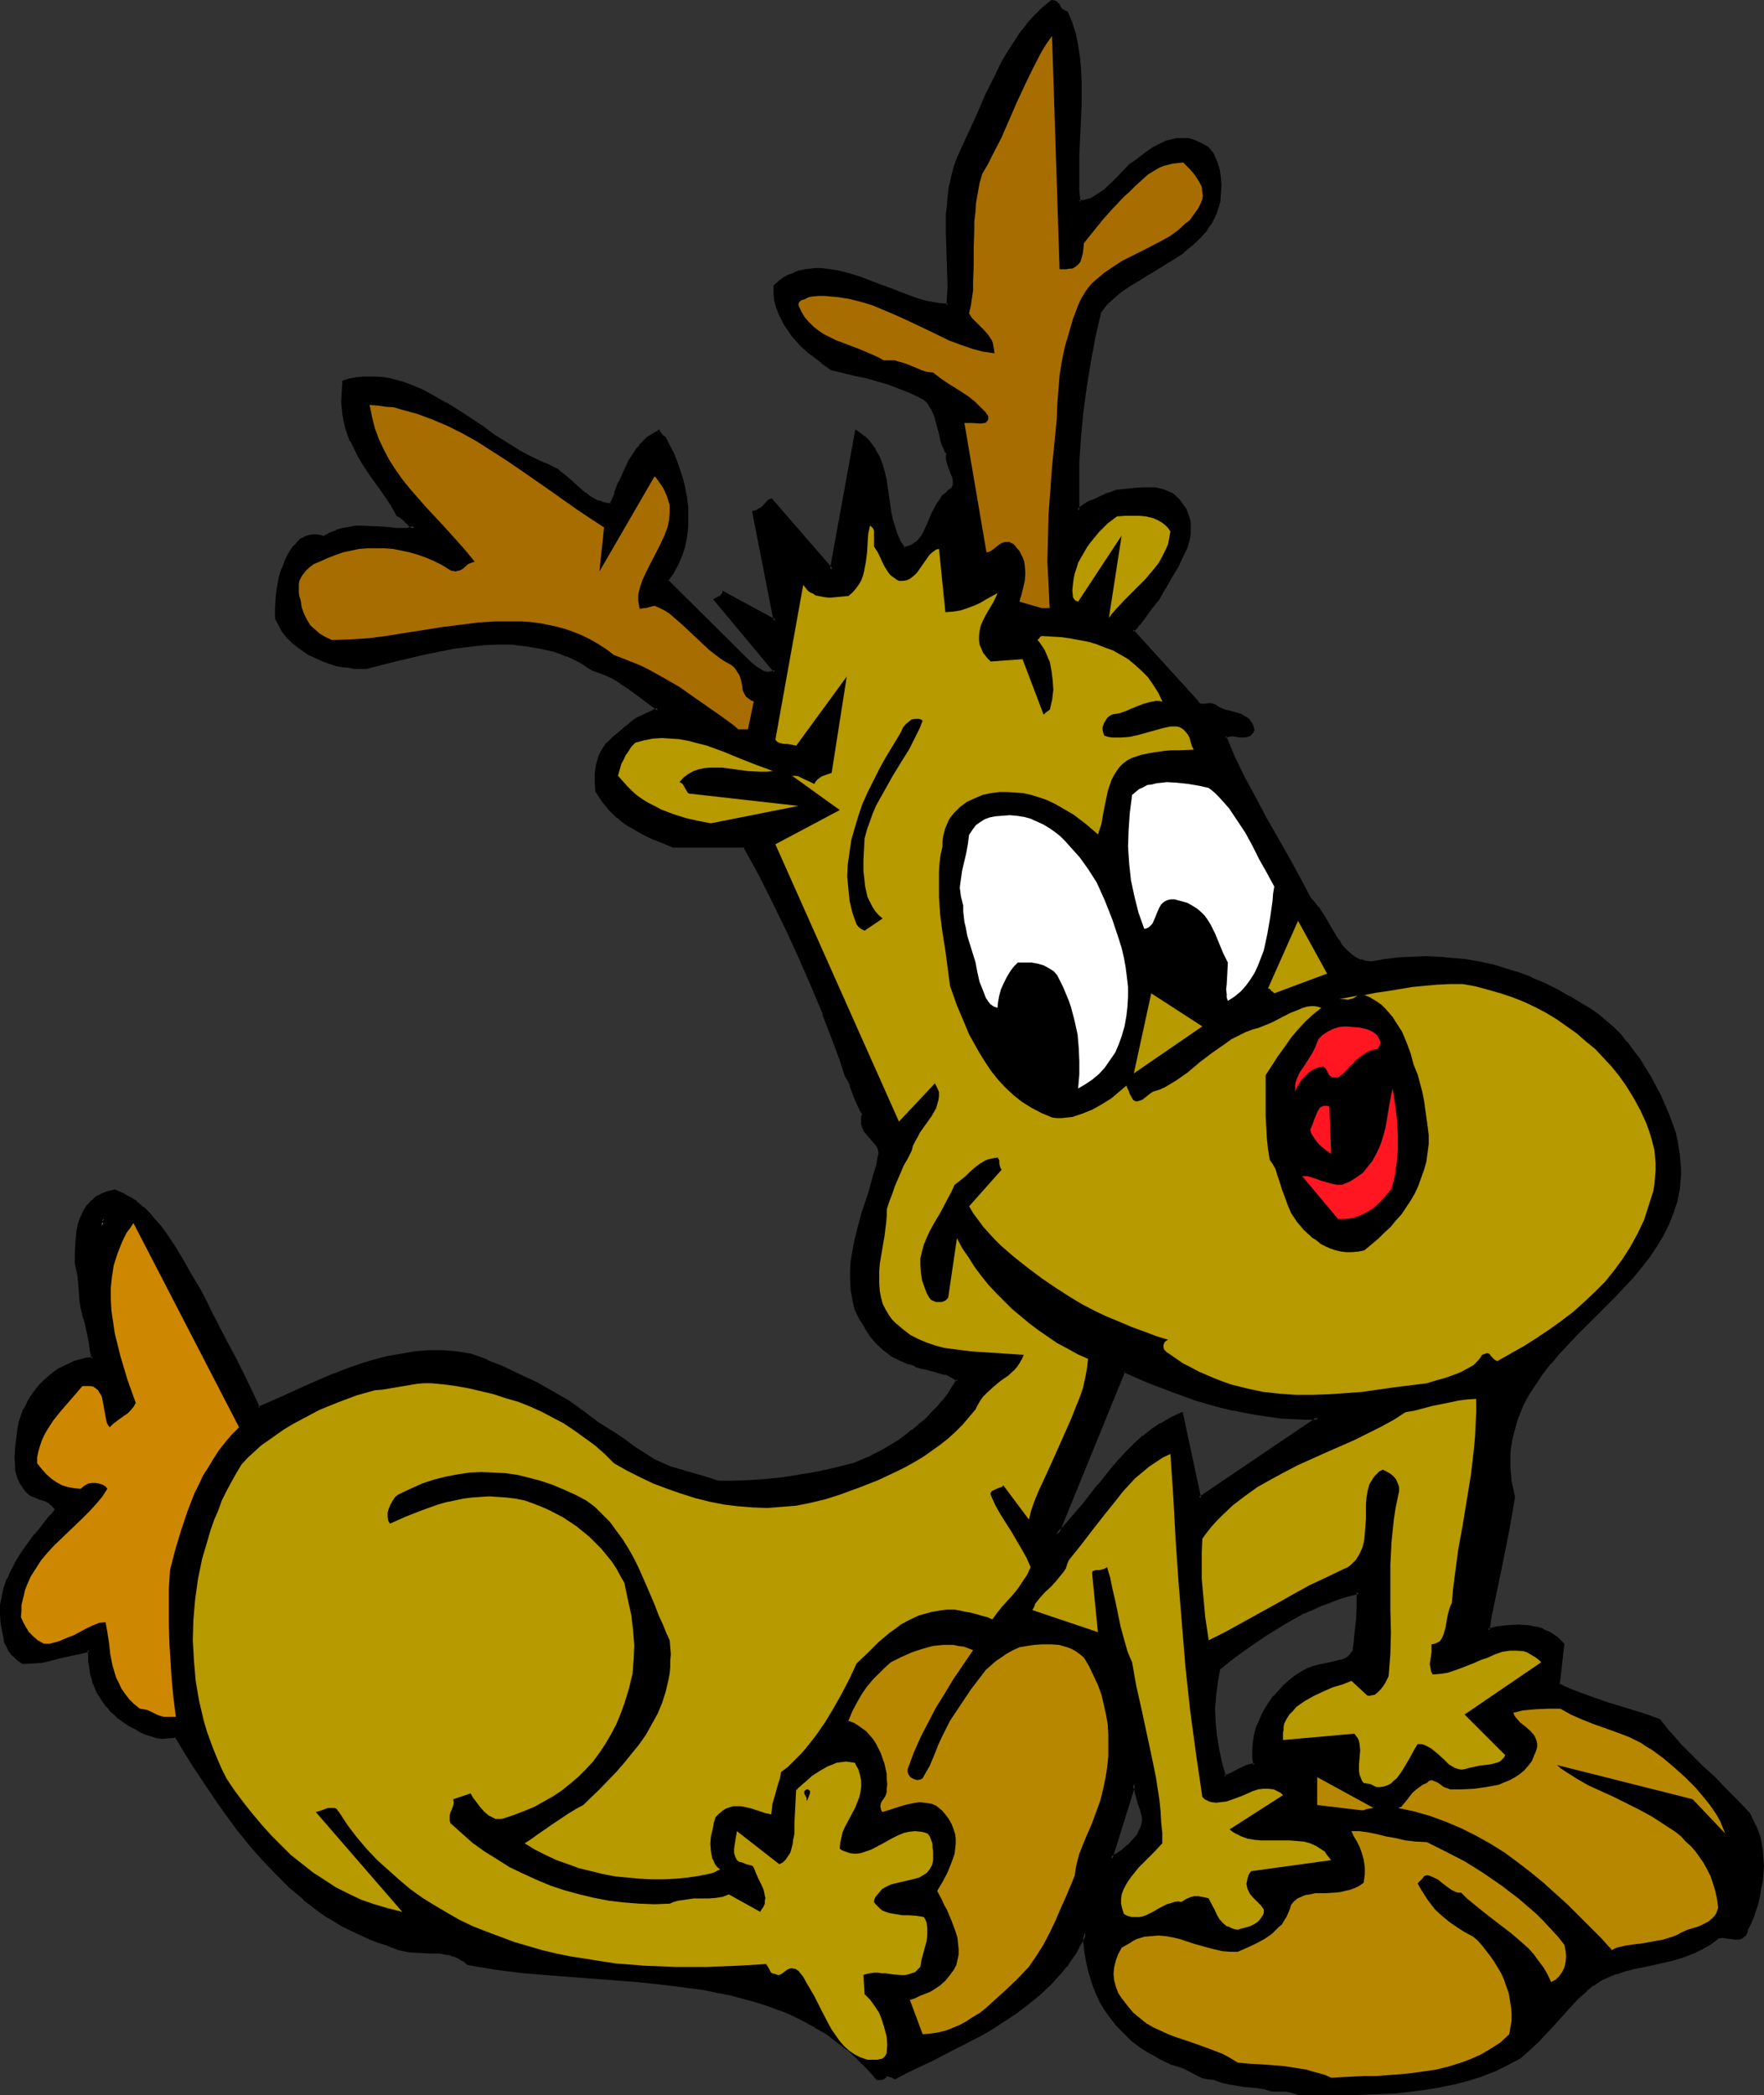 <?xml version="1.0" encoding="UTF-8" standalone="no"?>
<svg
   version="1.0"
   width="129.98mm"
   height="154.374mm"
   id="svg38"
   sodipodi:docname="Reindeer 26.wmf"
   xmlns:inkscape="http://www.inkscape.org/namespaces/inkscape"
   xmlns:sodipodi="http://sodipodi.sourceforge.net/DTD/sodipodi-0.dtd"
   xmlns="http://www.w3.org/2000/svg"
   xmlns:svg="http://www.w3.org/2000/svg">
  <rect width="100%" height="100%" fill="#333333" stroke="none"/>
  <sodipodi:namedview
     id="namedview38"
     pagecolor="#ffffff"
     bordercolor="#000000"
     borderopacity="0.25"
     inkscape:showpageshadow="2"
     inkscape:pageopacity="0.0"
     inkscape:pagecheckerboard="0"
     inkscape:deskcolor="#d1d1d1"
     inkscape:document-units="mm" />
  <defs
     id="defs1">
    <pattern
       id="WMFhbasepattern"
       patternUnits="userSpaceOnUse"
       width="6"
       height="6"
       x="0"
       y="0" />
  </defs>
  <path
     style="fill:#000000;fill-opacity:1;fill-rule:evenodd;stroke:none"
     d="m 294.273,427.376 18.746,-45.565 6.626,2.747 6.787,2.585 6.626,2.424 6.787,1.939 3.394,0.808 3.394,0.808 3.394,0.646 3.394,0.485 3.394,0.323 3.555,0.323 h 3.232 3.555 l -33.128,22.459 -5.01,-23.591 -2.909,1.454 -2.747,1.454 -2.586,1.777 -2.424,1.777 -2.262,2.101 -2.101,2.101 -2.101,2.262 -2.101,2.424 -3.717,4.686 -3.878,4.847 -3.878,4.524 -1.939,2.262 z m 67.226,155.6 h 7.757 7.757 l 8.08,-0.323 3.878,-0.162 4.04,-0.323 3.878,-0.646 3.878,-0.646 3.878,-0.808 3.717,-0.969 3.717,-1.131 3.717,-1.454 3.717,-1.616 3.555,-1.939 2.747,-2.424 2.586,-2.424 2.262,-2.424 2.262,-2.424 4.202,-4.686 2.101,-2.262 2.424,-2.101 1.939,-1.616 2.101,-1.293 2.101,-1.131 2.262,-0.808 2.262,-0.808 2.424,-0.646 4.848,-0.969 5.01,-1.131 2.424,-0.646 2.424,-0.808 2.424,-0.969 2.262,-0.969 2.262,-1.454 2.101,-1.616 h 1.131 1.293 l 1.131,0.323 h 1.131 0.97 0.646 l 0.323,-0.323 0.323,-0.162 0.485,-0.485 0.162,-0.485 0.323,-0.808 0.808,-1.616 0.646,-1.777 0.646,-1.939 0.646,-1.939 0.485,-1.939 0.485,-2.101 0.323,-2.101 0.162,-2.101 0.162,-2.262 v -2.101 l -0.323,-2.101 -0.323,-2.101 -0.485,-2.101 -0.646,-2.101 -0.97,-1.939 -1.131,-1.939 -3.07,-3.393 -3.394,-3.393 -3.07,-3.232 -3.232,-3.07 -6.302,-6.14 -2.909,-3.393 -2.909,-3.393 -3.394,-1.293 -3.555,-1.131 -7.434,-2.262 -3.717,-1.293 -3.555,-1.293 -3.394,-1.293 -1.454,-0.808 -1.454,-0.808 1.131,-11.149 -0.97,-0.969 -0.97,-0.969 -1.131,-0.646 -1.293,-0.808 -1.131,-0.485 -1.454,-0.485 -1.293,-0.323 -1.293,-0.162 -2.909,-0.162 -2.747,0.162 -2.909,0.323 -2.747,0.646 0.808,-4.363 0.808,-4.524 0.97,-4.524 0.97,-4.847 1.939,-9.533 0.808,-4.847 0.808,-4.524 -0.485,-2.101 -0.323,-2.101 -0.323,-1.939 -0.162,-2.101 v -1.777 l 0.162,-1.939 v -1.777 l 0.323,-1.777 0.323,-1.777 0.485,-1.777 0.97,-3.232 1.454,-3.232 1.616,-3.07 1.778,-3.07 2.101,-2.908 2.262,-2.747 2.262,-2.747 2.586,-2.747 2.586,-2.585 5.171,-5.332 5.333,-5.332 5.01,-5.332 2.262,-2.747 2.262,-2.747 1.939,-2.908 1.778,-3.07 1.616,-3.07 1.293,-3.232 0.97,-3.232 0.323,-1.777 0.323,-1.777 0.162,-1.777 0.162,-1.777 v -1.939 -1.777 l -0.323,-2.101 -0.323,-1.939 -0.323,-2.101 -0.485,-2.101 -0.97,-2.585 -0.97,-2.585 -2.262,-5.171 -2.586,-5.171 -1.616,-2.424 -1.454,-2.424 -1.778,-2.262 -1.778,-2.262 -1.778,-2.262 -1.939,-1.939 -2.101,-1.777 -2.101,-1.777 -2.101,-1.616 -2.262,-1.293 -3.555,-2.101 -3.394,-1.939 -3.555,-1.616 -3.555,-1.616 -3.555,-1.454 -3.717,-1.131 -3.555,-0.969 -3.717,-0.808 -3.717,-0.646 -3.717,-0.485 -3.717,-0.162 -3.717,-0.162 -3.878,0.162 -3.717,0.162 -3.717,0.485 -3.717,0.485 h -1.778 l -1.454,-0.485 -1.454,-0.646 -1.131,-0.808 -1.131,-0.969 -0.97,-1.131 -1.131,-1.293 -0.808,-1.454 -1.778,-2.908 -1.778,-2.908 -0.808,-1.454 -0.97,-1.131 -0.97,-1.293 -0.97,-1.131 -3.07,-5.494 -3.07,-5.655 -3.07,-5.655 -3.232,-5.655 -3.07,-5.817 -3.07,-5.655 -2.747,-5.655 -2.424,-5.655 0.485,-0.323 0.485,-0.162 h 1.131 1.131 l 1.131,0.162 h 1.131 l 0.808,-0.162 0.485,-0.162 0.323,-0.323 0.323,-0.485 0.323,-0.646 -0.323,-0.808 -0.323,-0.969 -0.485,-0.646 -0.646,-0.485 -0.646,-0.485 -0.646,-0.323 -1.616,-0.485 -1.616,-0.485 -1.616,-0.485 -1.454,-0.485 -0.646,-0.485 -0.646,-0.485 -0.808,-0.162 h -0.808 l -1.454,0.162 h -0.646 l -0.485,-0.162 -0.485,-0.323 -0.162,-0.323 -0.162,-0.323 -17.938,-19.713 0.97,-0.808 0.808,-1.131 1.778,-2.262 1.778,-2.424 0.808,-1.131 0.808,-0.808 1.778,-3.232 1.939,-3.232 2.101,-3.393 0.808,-1.616 0.808,-1.777 0.646,-1.616 0.485,-1.777 0.323,-1.616 0.162,-1.777 -0.162,-1.616 -0.323,-1.616 -0.808,-1.616 -0.97,-1.777 -0.808,-0.969 -0.97,-0.969 -0.97,-0.646 -0.97,-0.646 -1.131,-0.485 -1.131,-0.323 -1.131,-0.162 -1.293,-0.162 h -2.424 l -2.424,0.323 h -1.131 l -1.293,0.162 -2.262,0.323 -1.616,0.646 -1.616,0.485 -1.616,0.646 -1.293,0.646 -1.293,0.646 -1.293,0.646 -1.131,0.646 -0.97,0.969 -0.162,-6.786 0.162,-6.786 0.323,-6.948 0.646,-7.109 0.97,-6.948 1.131,-7.109 1.454,-6.948 1.616,-6.948 1.616,-2.101 1.939,-1.777 2.262,-1.777 2.262,-1.616 2.424,-1.616 2.586,-1.454 2.424,-1.454 2.586,-1.616 2.586,-1.454 2.424,-1.777 2.101,-1.777 2.101,-1.939 1.939,-2.101 0.808,-1.131 0.646,-1.293 0.808,-1.293 0.485,-1.293 0.646,-1.454 0.323,-1.454 0.162,-2.262 0.162,-2.262 -0.162,-2.262 -0.323,-2.101 -0.485,-2.101 -0.808,-1.777 -0.485,-0.808 -0.646,-0.808 -0.646,-0.646 -0.646,-0.485 -1.616,-0.808 -1.616,-0.646 -1.616,-0.323 -1.454,-0.162 -1.454,0.162 -1.293,0.162 -1.454,0.485 -2.424,1.131 -1.293,0.646 -2.262,1.616 -2.262,1.616 -1.939,1.454 -1.616,1.777 -1.616,1.616 -1.778,1.777 -1.778,1.616 -1.778,1.454 -1.939,0.969 -0.97,0.485 -0.97,0.323 -0.808,0.162 h -1.131 l -0.162,-3.232 -0.162,-3.232 v -3.393 l 0.162,-3.232 0.323,-6.948 0.162,-6.786 0.162,-3.393 -0.162,-3.393 -0.162,-3.393 -0.323,-3.232 -0.323,-3.393 -0.808,-3.07 -0.97,-3.07 -1.131,-2.908 -0.808,-0.323 -0.646,-0.485 -0.485,-0.485 -0.646,-0.969 -0.323,-0.485 -0.485,-0.162 -0.646,-0.162 -2.424,1.939 -2.262,2.262 -2.101,2.262 -1.939,2.585 -1.778,2.585 -1.778,2.747 -1.454,2.908 -1.616,2.908 -2.747,5.978 -2.747,5.978 -2.586,5.817 -2.747,5.655 -0.808,2.747 -0.808,2.585 -0.485,2.585 -0.323,2.585 -0.323,2.585 -0.162,2.585 v 5.009 l 0.162,5.009 0.162,5.009 v 5.171 2.424 l -0.162,2.585 h -1.454 l -1.454,-0.162 -2.909,-0.646 -2.909,-0.808 -3.07,-0.969 -6.302,-2.424 -6.464,-2.424 -3.07,-0.969 -3.232,-0.969 -3.07,-0.323 -1.454,-0.162 h -1.616 -1.454 l -1.454,0.323 -1.454,0.323 -1.454,0.485 -1.293,0.646 -1.454,0.808 -1.293,0.808 -1.293,1.131 v 1.939 l 0.162,1.939 0.485,1.777 0.485,1.616 0.808,1.777 0.97,1.616 0.97,1.454 1.131,1.616 1.131,1.293 1.293,1.454 2.747,2.424 2.747,2.101 2.747,1.939 3.394,0.808 3.232,0.808 3.232,0.808 6.141,1.777 2.909,0.969 2.909,1.131 2.909,1.293 0.97,0.646 0.97,0.808 0.808,0.969 0.646,0.969 0.485,1.131 0.485,1.131 0.646,2.424 0.485,2.262 0.646,2.262 0.323,1.131 0.323,0.808 0.485,0.808 0.485,0.646 -0.162,0.808 v 0.646 l 0.323,1.454 0.323,1.293 0.646,1.293 0.323,1.131 0.323,1.131 v 0.646 0.485 l -0.323,0.646 -0.323,0.485 -1.293,0.969 -0.97,0.969 -0.97,1.131 -0.808,1.293 -1.293,2.585 -1.131,2.747 -1.293,2.424 -0.646,1.131 -0.808,1.131 -0.808,0.808 -0.97,0.646 -1.131,0.485 -1.293,0.323 -1.293,-1.939 -0.97,-1.777 -0.646,-2.101 -0.646,-2.101 -0.485,-2.262 -0.162,-2.101 -0.323,-2.424 -0.323,-2.101 -0.485,-2.262 -0.485,-2.262 -0.646,-2.101 -0.808,-2.101 -0.97,-1.939 -1.293,-1.777 -0.808,-0.969 -0.808,-0.808 -0.97,-0.808 -1.131,-0.808 -6.949,38.456 -16.806,-19.389 -0.485,0.323 -0.485,0.485 -0.97,0.969 -0.485,0.485 -0.646,0.485 -0.808,0.485 -0.97,0.162 5.979,30.215 -14.382,-7.756 v 0.162 l -0.162,0.162 -0.162,0.323 -0.323,0.323 -0.323,0.323 -0.646,0.323 -0.646,0.323 16.645,19.874 -0.646,0.323 -0.485,0.162 -0.97,0.162 -0.97,-0.162 -0.808,-0.323 -0.808,-0.485 -0.808,-0.646 -1.616,-1.293 -23.109,-22.944 1.616,-2.262 1.293,-2.424 0.97,-2.585 0.808,-2.585 0.485,-2.585 0.323,-2.585 0.162,-2.747 -0.162,-2.585 -0.323,-2.747 -0.485,-2.585 -0.646,-2.585 -0.808,-2.424 -0.808,-2.424 -0.97,-2.262 -0.97,-2.262 -1.131,-2.101 -0.646,-0.485 -0.646,-0.646 -0.323,-0.323 v -0.162 -0.162 l -1.454,0.808 -1.293,0.808 -0.97,0.969 -1.131,1.131 -0.97,1.131 -0.808,1.131 -1.616,2.585 -1.293,2.747 -1.293,3.07 -1.131,2.908 -1.131,2.908 h -1.293 l -1.293,-0.162 -1.293,-0.485 -1.131,-0.646 -1.131,-0.646 -1.131,-0.969 -2.424,-1.777 -2.262,-2.101 -2.424,-1.939 -1.131,-0.808 -1.293,-0.808 -1.293,-0.646 -1.293,-0.323 -3.394,-1.616 -3.394,-1.939 -3.394,-1.939 -3.232,-2.262 -3.394,-2.262 -6.626,-4.524 -3.394,-2.101 -3.394,-1.939 -3.394,-1.616 -3.394,-1.454 -1.778,-0.646 -1.778,-0.485 -1.778,-0.485 -1.778,-0.323 -1.778,-0.162 -1.778,-0.162 -1.939,0.162 -1.778,0.162 -1.939,0.323 -1.939,0.485 v 2.908 l -0.162,2.747 0.162,1.616 v 1.616 l 0.485,1.939 0.485,2.101 0.646,1.777 0.646,1.777 1.616,3.232 1.939,3.07 1.939,3.07 1.939,2.747 2.101,2.908 1.778,2.747 1.616,2.908 0.97,0.485 0.646,0.485 0.485,0.485 0.485,0.485 0.808,0.808 0.646,0.485 0.646,0.162 -1.131,0.323 -1.131,0.162 -1.454,0.162 h -1.293 l -1.454,-0.162 -1.616,-0.162 -3.232,-0.162 -3.394,-0.162 h -1.778 l -1.778,0.162 -1.778,0.485 -1.778,0.485 -1.778,0.808 -1.778,0.969 -0.97,-0.323 -1.131,-0.162 h -0.97 l -0.97,0.162 -0.808,0.323 -0.97,0.323 -0.646,0.485 -0.646,0.485 -0.808,1.131 -0.97,1.131 -0.646,1.131 -0.646,1.293 -1.131,2.585 -0.808,2.747 -0.485,2.747 -0.323,2.908 -0.162,2.747 v 2.585 l 0.808,1.939 1.131,1.616 1.131,1.616 1.454,1.454 1.454,1.293 1.616,1.131 1.778,0.969 1.778,0.969 1.778,0.808 1.778,0.646 1.778,0.485 1.778,0.323 1.778,0.323 1.778,0.162 h 1.616 1.454 l 8.242,-2.101 8.08,-1.939 4.202,-0.808 4.04,-0.646 4.04,-0.646 4.04,-0.323 4.04,-0.323 h 3.878 l 3.878,0.485 3.878,0.646 3.878,0.969 1.778,0.646 1.939,0.646 1.778,0.808 1.939,0.969 1.778,0.969 1.778,1.131 2.747,0.969 2.586,1.293 2.424,1.293 2.262,1.454 4.202,3.232 4.04,3.07 -1.293,0.485 -1.293,0.485 -2.262,1.131 -1.293,0.808 -1.454,0.969 -1.454,1.131 -1.616,1.454 -1.778,1.454 -1.616,1.616 -1.293,1.777 -0.97,2.101 -0.646,2.101 -0.323,2.262 v 2.424 l 0.162,2.424 0.97,1.777 1.131,1.454 1.131,1.454 1.293,1.293 1.131,1.131 1.454,1.131 1.293,0.808 1.293,0.969 2.909,1.616 2.747,1.293 3.07,1.293 2.909,1.293 h 19.877 l 4.04,7.594 3.878,7.594 3.717,7.756 3.717,7.594 3.232,7.917 3.394,8.079 3.232,8.402 1.454,4.363 1.616,4.363 0.808,1.454 0.485,1.293 0.97,2.747 0.97,2.585 0.646,1.293 0.808,1.293 -0.162,1.131 -0.162,0.969 0.162,0.969 0.162,0.808 0.323,0.646 0.485,0.808 0.97,1.131 1.131,1.131 0.97,1.293 0.485,0.646 0.162,0.646 v 0.808 0.808 l -0.485,2.585 -0.808,2.747 -1.616,5.171 -1.616,5.332 -1.454,5.332 -0.646,2.747 -0.646,2.747 -0.323,2.585 -0.323,2.747 v 2.585 l 0.323,2.747 0.323,2.747 0.808,2.747 1.293,2.424 1.293,2.424 1.454,2.262 1.778,2.101 1.939,1.777 2.101,1.616 1.131,0.646 1.293,0.646 1.293,0.485 1.293,0.485 1.616,0.646 1.616,0.485 1.616,0.485 1.778,0.323 1.616,0.485 1.778,0.485 1.778,0.808 1.616,0.969 -1.293,2.101 -1.293,1.939 -1.454,1.939 -1.616,1.777 -1.616,1.777 -1.616,1.777 -1.939,1.454 -1.778,1.616 -1.939,1.454 -1.939,1.293 -4.04,2.424 -4.04,2.101 -4.202,1.939 -5.01,1.293 -5.01,0.969 -5.01,0.969 -4.848,0.646 -4.848,0.646 -4.686,0.323 -4.363,0.162 h -4.363 l -2.909,-0.969 -5.979,-1.777 -2.909,-0.808 -1.616,-0.646 -1.454,-0.485 -2.909,-1.454 -2.747,-1.616 -2.586,-1.777 -2.747,-1.777 -2.424,-1.777 -2.586,-1.777 -2.747,-1.616 -3.878,-3.07 -4.202,-2.908 -4.363,-2.585 -4.525,-2.424 -4.525,-2.262 -4.686,-2.101 -4.525,-1.939 -4.525,-1.777 -3.878,-0.646 -3.878,-0.162 h -3.878 l -3.878,0.323 -3.717,0.485 -3.717,0.808 -3.878,0.969 -3.717,1.131 -3.717,1.293 -3.555,1.454 -7.272,3.07 -3.555,1.454 -3.555,1.616 -6.949,3.07 -2.262,-4.847 -2.101,-4.686 -2.262,-4.524 -2.262,-4.201 -2.101,-4.039 -0.97,-1.939 -0.97,-1.777 -1.939,-3.555 -1.616,-3.393 -2.262,-3.878 -2.424,-3.878 -2.424,-4.039 -2.586,-4.039 -1.293,-1.777 -1.616,-1.777 -1.454,-1.777 -1.616,-1.616 -1.778,-1.454 -1.939,-1.293 -1.939,-1.131 -2.262,-0.808 -1.778,0.323 -1.616,0.808 -1.454,0.808 -1.293,0.969 -0.97,1.131 -0.808,1.131 -0.808,1.293 -0.485,1.454 -0.485,1.454 -0.323,1.616 -0.323,3.07 -0.323,3.07 v 3.07 l 0.646,1.939 0.323,2.101 0.162,2.101 0.162,2.101 0.162,2.101 0.323,1.939 0.485,2.101 0.646,2.101 0.323,1.454 0.323,1.454 0.485,2.585 0.323,2.424 0.485,2.101 -1.939,0.162 -1.939,0.485 -1.778,0.485 -1.778,0.808 -1.616,0.808 -1.616,0.969 -1.454,1.293 -1.454,1.293 -1.293,1.293 -1.293,1.616 -1.131,1.454 -0.97,1.777 -0.808,1.616 -0.646,1.777 -0.646,1.939 -0.323,1.777 -0.485,2.747 -0.323,2.424 v 2.585 2.424 l 0.162,1.131 0.323,1.131 0.323,1.131 0.323,0.969 0.646,1.131 0.646,0.808 0.808,0.969 0.97,0.808 2.101,0.808 2.101,0.808 0.808,0.485 0.808,0.485 0.646,0.808 0.485,0.808 -1.293,1.616 -1.454,1.777 -1.454,1.777 -1.454,1.939 -3.07,3.878 -1.293,2.101 -1.293,2.101 -1.131,2.101 -0.97,2.262 -0.808,2.262 -0.646,2.424 -0.323,2.424 v 2.424 l 0.162,2.424 0.485,2.585 0.323,1.454 0.162,1.293 0.485,1.131 0.485,0.969 0.646,0.969 0.97,0.808 0.97,0.969 1.293,0.808 h 2.586 l 2.424,-0.323 2.424,-0.485 2.101,-0.485 2.262,-0.646 2.101,-0.485 2.262,-0.485 2.262,-0.485 v 1.777 l 0.162,1.616 0.162,1.616 0.323,1.454 0.323,1.454 0.485,1.454 0.646,1.293 0.646,1.293 0.646,1.293 0.808,1.131 0.97,1.131 0.97,1.293 1.131,0.969 1.131,1.131 1.293,0.969 1.454,0.808 1.616,0.969 1.616,0.808 1.454,0.646 1.616,0.646 1.454,0.323 1.454,0.162 1.778,-0.162 1.939,-0.162 2.747,4.201 2.747,4.524 2.747,4.201 3.07,4.524 3.07,4.363 3.07,4.201 3.394,4.201 3.555,4.039 3.717,3.878 3.717,3.716 4.04,3.393 4.04,3.232 2.262,1.454 2.262,1.454 2.262,1.293 2.262,1.293 2.424,1.131 2.424,0.969 2.424,0.969 2.586,0.808 1.616,0.808 1.454,0.485 1.616,0.485 1.454,0.162 2.909,0.162 2.909,0.162 2.747,0.162 1.454,0.162 1.293,0.162 1.293,0.485 1.454,0.646 1.131,0.646 1.293,1.131 7.757,1.131 7.757,0.969 7.757,0.808 7.757,0.485 15.675,1.131 7.595,0.808 7.595,0.969 3.717,0.485 3.717,0.808 3.717,0.808 3.555,0.808 3.555,0.969 3.394,1.131 3.394,1.293 3.394,1.454 3.232,1.616 3.232,1.616 3.07,1.939 3.07,2.101 2.909,2.262 2.747,2.585 2.747,2.747 2.747,2.908 h 0.485 0.485 l 0.323,-0.162 0.323,-0.162 0.323,-0.162 0.162,-0.323 0.162,-0.162 h 0.485 0.323 l 0.323,0.162 0.646,0.323 0.646,0.323 3.555,-1.777 3.555,-1.777 1.939,-0.808 1.778,-0.969 3.878,-1.939 7.595,-4.039 3.878,-2.101 3.717,-2.262 3.555,-2.424 3.555,-2.585 3.232,-2.747 3.07,-2.908 2.909,-3.232 1.293,-1.616 1.293,-1.616 1.131,-1.777 1.131,-1.939 0.97,-1.777 0.97,-2.101 v 2.747 l 0.323,2.908 0.485,2.585 0.646,2.747 0.646,2.747 1.131,2.424 1.131,2.585 1.293,2.424 1.616,2.262 1.778,2.262 2.101,2.101 2.101,2.101 2.424,1.777 2.747,1.777 2.747,1.616 3.07,1.293 1.778,0.485 1.454,0.646 2.747,1.293 1.293,0.808 1.293,0.485 1.616,0.485 h 1.616 l 2.262,0.808 2.101,0.646 1.939,0.323 2.101,0.162 3.717,0.485 1.939,0.323 1.939,0.485 h 2.262 l 1.616,0.162 1.616,0.323 0.97,0.162 z m -20.362,-88.061 -1.293,-4.039 -0.808,-3.716 -0.646,-3.878 -0.323,-3.878 v -3.716 l 0.162,-3.716 0.485,-3.716 0.646,-3.555 4.202,-3.393 4.525,-3.232 4.686,-3.232 4.848,-2.908 5.01,-2.747 2.586,-1.293 2.586,-1.131 2.586,-0.969 2.747,-0.969 2.586,-0.808 2.586,-0.646 v 3.878 l -0.323,3.878 -0.323,4.039 -0.162,2.262 -0.323,2.101 -0.323,0.808 -0.485,0.646 -0.646,0.485 -0.646,0.485 -1.616,0.646 -1.616,0.485 -3.878,0.808 -1.939,0.485 -1.778,0.485 -1.778,1.131 -1.616,1.131 -1.616,1.131 -1.454,1.293 -1.454,1.616 -1.293,1.454 -1.293,1.616 -0.97,1.777 -0.97,1.616 -0.97,1.939 -0.646,1.777 -0.485,1.939 -0.323,2.101 -0.162,1.939 v 2.101 l 0.162,2.101 -0.97,0.162 -1.131,0.162 -2.101,0.969 -2.101,1.131 -1.131,0.485 z m -31.674,22.621 6.302,-20.682 0.646,1.777 0.646,3.232 0.323,0.808 0.485,0.808 0.323,1.293 0.323,1.131 v 1.131 l -0.323,1.131 -0.323,0.969 -0.323,0.969 -0.646,1.131 -0.646,0.808 -1.616,1.777 -1.778,1.454 -1.778,1.293 z"
     id="path1" />
  <path
     style="fill:#000000;fill-opacity:1;fill-rule:evenodd;stroke:none"
     d="m 293.95,427.053 0.808,0.485 18.584,-45.565 -0.485,0.162 6.626,2.908 v 0 l 6.787,2.585 6.626,2.424 6.787,1.939 3.394,0.808 h 0.162 l 3.394,0.646 3.394,0.646 3.394,0.485 3.394,0.485 3.394,0.162 h 0.162 l 3.232,0.162 h 3.555 l -0.323,-0.808 -32.966,22.298 0.646,0.323 -5.171,-24.075 -3.394,1.616 -2.747,1.616 h -0.162 l -2.424,1.616 -2.424,1.939 h -0.162 l -2.262,2.101 -2.101,2.101 -2.101,2.262 -2.101,2.424 v 0 l -3.717,4.686 h -0.162 l -3.717,4.847 v 0 l -3.878,4.524 -1.939,2.262 -2.101,1.939 -0.808,2.262 3.555,-3.555 1.939,-2.262 3.878,-4.524 0.162,-0.162 3.717,-4.686 v 0 l 3.717,-4.847 v 0.162 l 2.101,-2.424 2.101,-2.262 2.101,-2.101 2.262,-2.101 v 0.162 l 2.424,-1.939 2.586,-1.777 h -0.162 l 2.747,-1.454 2.909,-1.293 -0.646,-0.323 5.333,24.075 34.744,-23.429 h -5.01 l -3.232,-0.162 v 0 l -3.394,-0.323 -3.394,-0.323 -3.555,-0.485 -3.394,-0.646 -3.394,-0.808 h 0.162 l -3.394,-0.808 -6.787,-1.939 -6.787,-2.424 -6.626,-2.424 v 0 l -6.949,-3.07 -19.715,48.151 z"
     id="path2" />
  <path
     style="fill:#000000;fill-opacity:1;fill-rule:evenodd;stroke:none"
     d="m 361.499,583.461 h 7.757 7.757 l 8.08,-0.323 3.878,-0.162 v 0 l 4.04,-0.485 3.878,-0.485 3.878,-0.646 3.878,-0.808 h 0.162 l 3.717,-0.969 3.717,-1.131 3.717,-1.454 h 0.162 l 3.555,-1.777 3.717,-1.939 2.747,-2.424 2.586,-2.424 2.262,-2.424 2.262,-2.424 4.202,-4.686 2.101,-2.262 2.424,-2.101 h -0.162 l 1.939,-1.616 v 0.162 l 2.101,-1.454 v 0 l 2.101,-0.969 2.262,-0.969 v 0.162 l 2.262,-0.808 2.424,-0.646 4.848,-0.969 v 0 l 4.848,-1.131 h 0.162 l 2.424,-0.646 2.424,-0.808 v 0 l 2.424,-0.969 2.262,-1.131 v 0 l 2.262,-1.293 2.262,-1.777 -0.323,0.162 1.131,-0.162 v 0 l 1.131,0.162 1.293,0.162 1.131,0.162 h 1.131 l 0.485,-0.162 0.485,-0.162 0.485,-0.485 v 0 l 0.485,-0.323 0.323,-0.646 v -0.162 l 0.323,-0.646 h -0.162 l 0.808,-1.616 v 0 l 0.808,-1.777 v 0 l 0.646,-1.939 0.646,-1.939 0.485,-2.101 v 0 l 0.323,-2.101 0.485,-2.101 0.162,-2.101 v 0 l 0.162,-2.262 -0.162,-2.101 v 0 l -0.162,-2.262 -0.323,-2.101 v 0 l -0.485,-2.101 -0.808,-2.101 v 0 l -0.97,-1.939 -0.97,-2.101 -3.232,-3.393 -3.394,-3.393 -3.07,-3.232 -3.394,-3.07 -6.141,-6.14 -2.909,-3.393 v 0.162 l -2.909,-3.716 -3.555,-1.293 -3.555,-1.131 -7.434,-2.262 -3.717,-1.293 -3.555,-1.293 v 0 l -3.394,-1.293 v 0 l -1.454,-0.646 -1.454,-0.808 0.162,0.485 1.293,-11.472 -1.131,-1.131 -0.97,-0.969 h -0.162 l -1.131,-0.808 -1.131,-0.646 h -0.162 l -1.131,-0.485 v -0.162 l -1.454,-0.485 -1.293,-0.162 v 0 l -1.454,-0.323 v 0 l -2.909,-0.162 -2.747,0.162 h -0.162 l -2.747,0.323 h -0.162 l -2.586,0.646 0.485,0.485 0.646,-4.201 0.97,-4.524 0.97,-4.686 0.97,-4.686 1.939,-9.695 0.808,-4.686 0.808,-4.686 -0.485,-2.262 -0.485,-2.101 -0.162,-1.939 v 0.162 l -0.162,-2.101 v -1.777 -1.939 l 0.162,-1.777 v 0 l 0.323,-1.777 0.323,-1.777 v 0.162 l 0.485,-1.777 0.97,-3.393 v 0.162 l 1.293,-3.232 1.616,-3.07 v 0 l 1.939,-2.908 1.939,-2.908 v 0 l 2.262,-2.908 v 0.162 l 2.262,-2.747 2.586,-2.747 2.424,-2.585 10.666,-10.664 5.01,-5.332 v 0 l 2.262,-2.747 2.262,-2.908 v 0 l 1.939,-2.908 1.778,-2.908 v 0 l 1.616,-3.232 1.293,-3.232 v 0 l 1.131,-3.393 0.323,-1.616 v -0.162 l 0.323,-1.616 0.162,-1.777 v -0.162 l 0.162,-1.777 v -1.939 l -0.162,-1.777 v -0.162 l -0.162,-1.939 -0.323,-1.939 -0.323,-2.101 v 0 l -0.485,-2.101 -0.97,-2.747 -0.97,-2.585 v 0 l -2.262,-5.171 -2.747,-5.171 v 0 l -1.616,-2.585 -1.454,-2.424 -1.778,-2.262 -1.616,-2.262 h -0.162 l -1.778,-2.262 -1.939,-1.939 -2.101,-1.777 v 0 l -2.101,-1.777 v 0 l -2.262,-1.616 -2.262,-1.293 -3.394,-2.101 h -0.162 l -3.394,-1.939 -3.555,-1.777 -3.555,-1.454 v -0.162 l -3.555,-1.293 v 0 l -3.717,-1.131 -3.555,-1.131 h -0.162 l -3.717,-0.808 -3.717,-0.646 -3.717,-0.323 -3.555,-0.323 h -0.162 l -3.717,-0.162 -3.878,0.162 -3.717,0.162 v 0 l -3.878,0.485 -3.717,0.646 h 0.162 l -1.616,-0.162 v 0 l -1.454,-0.485 v 0.162 l -1.293,-0.646 v 0 l -1.131,-0.808 v 0 l -1.131,-0.969 -1.131,-1.131 v 0 l -0.97,-1.293 h 0.162 l -0.97,-1.293 -1.778,-2.908 -1.616,-2.908 -0.97,-1.454 -0.808,-1.293 h -0.162 l -0.97,-1.293 v 0 l -0.97,-1.131 v 0.162 l -2.909,-5.494 -3.07,-5.655 -3.232,-5.655 -3.232,-5.655 -0.646,0.323 3.07,5.655 3.232,5.655 3.07,5.655 2.909,5.655 1.131,1.131 v 0 l 0.97,1.131 v 0 l 0.808,1.293 0.97,1.454 1.778,2.908 1.616,2.908 0.97,1.293 v 0 l 1.131,1.293 v 0.162 l 0.97,1.131 1.131,0.969 v 0.162 l 1.293,0.808 1.454,0.646 v 0 l 1.616,0.323 1.778,0.162 3.717,-0.485 3.878,-0.485 h -0.162 l 3.717,-0.323 h 3.878 3.717 v 0 l 3.717,0.323 3.717,0.485 3.717,0.646 3.555,0.808 v 0 l 3.717,0.969 3.555,1.131 v 0 l 3.555,1.454 v -0.162 l 3.555,1.616 3.555,1.777 3.394,1.777 v 0 l 3.394,2.262 2.262,1.293 2.262,1.454 v 0 l 2.101,1.777 h -0.162 l 2.101,1.777 1.939,1.939 1.778,2.262 v -0.162 l 1.778,2.262 1.616,2.262 1.616,2.424 1.454,2.585 v -0.162 l 2.747,5.171 2.262,5.171 v 0 l 0.97,2.585 0.808,2.585 0.485,2.101 v 0 l 0.485,1.939 0.323,2.101 0.162,1.939 v 0 1.777 1.939 l -0.162,1.777 v 0 l -0.162,1.777 -0.162,1.777 v -0.162 l -0.485,1.777 -0.97,3.232 v 0 l -1.293,3.232 -1.454,3.07 v 0 l -1.778,2.908 -2.101,2.908 h 0.162 l -2.262,2.908 -2.262,2.747 v -0.162 l -5.01,5.332 -10.504,10.664 -2.586,2.585 -2.586,2.747 -2.262,2.747 v 0 l -2.262,2.908 h -0.162 l -1.939,2.908 -1.939,2.908 v 0 l -1.616,3.232 -1.293,3.07 -0.162,0.162 -0.97,3.232 -0.485,1.777 v 0 l -0.323,1.777 -0.162,1.777 v 0.162 l -0.162,1.777 v 1.939 1.777 2.101 0 l 0.323,1.939 0.323,2.101 0.485,2.101 v -0.162 l -0.646,4.686 -0.97,4.686 -1.939,9.695 -0.97,4.686 -0.97,4.686 -0.808,4.524 -0.808,5.009 3.394,-0.808 h -0.162 l 2.909,-0.485 v 0 l 2.747,-0.162 2.909,0.162 v 0 l 1.293,0.323 h -0.162 l 1.454,0.323 1.293,0.485 v -0.162 l 1.131,0.646 v 0 l 1.131,0.646 1.131,0.808 v -0.162 l 0.97,0.969 0.97,0.969 -0.162,-0.323 -1.131,11.472 1.778,0.808 1.454,0.808 v 0.162 l 3.394,1.293 v 0 l 3.555,1.293 3.717,1.131 7.434,2.424 3.555,1.131 3.394,1.293 -0.162,-0.323 2.909,3.555 v 0 l 2.909,3.393 6.302,6.14 3.232,3.07 3.07,3.232 3.394,3.393 3.07,3.393 v -0.162 l 1.131,1.939 0.808,1.939 v 0 l 0.646,2.101 0.485,2.101 v -0.162 l 0.485,2.101 0.162,2.262 v -0.162 2.101 2.262 -0.162 l -0.323,2.101 -0.323,2.101 -0.323,2.101 v 0 l -0.646,1.939 -0.646,1.939 -0.646,1.939 v 0 l -0.646,1.777 v 0 l -0.808,1.616 v 0 l -0.323,0.808 0.162,-0.162 -0.323,0.646 0.162,-0.162 -0.485,0.485 h 0.162 l -0.485,0.323 0.162,-0.162 -0.485,0.162 h 0.162 l -0.485,0.162 v 0 h -0.97 v 0 l -0.97,-0.162 -1.293,-0.162 -1.131,-0.162 h -0.162 -1.293 l -2.262,1.777 -2.262,1.293 h 0.162 l -2.424,1.131 -2.262,0.969 v 0 l -2.424,0.646 -2.424,0.646 h 0.162 l -5.01,1.131 h -0.162 l -4.848,1.131 -2.424,0.646 -2.262,0.646 v 0 l -2.262,0.969 -2.262,1.131 v 0 l -2.101,1.293 v 0 l -1.939,1.616 v 0 l -2.262,2.101 -2.262,2.262 -4.202,4.686 -2.262,2.424 -2.262,2.424 -2.424,2.424 -2.909,2.424 h 0.162 l -3.555,1.777 -3.717,1.777 0.162,-0.162 -3.717,1.454 -3.878,1.293 -3.717,0.969 v 0 l -3.878,0.808 -3.878,0.646 -3.878,0.485 -3.878,0.323 v 0 l -3.878,0.323 -8.08,0.162 -7.757,0.162 h -7.757 0.162 z"
     id="path3" />
  <path
     style="fill:#000000;fill-opacity:1;fill-rule:evenodd;stroke:none"
     d="m 352.772,227.826 -3.07,-5.817 -3.07,-5.655 -2.747,-5.655 -2.424,-5.817 -0.162,0.646 0.485,-0.323 v 0.162 l 0.485,-0.162 h -0.162 l 1.131,-0.162 1.131,0.162 h -0.162 l 1.131,0.162 h 0.162 1.131 l 0.97,-0.162 0.646,-0.323 0.323,-0.323 0.485,-0.485 v -0.162 l 0.323,-0.646 -0.323,-1.131 v -0.162 l -0.485,-0.808 -0.485,-0.646 v -0.162 l -0.646,-0.485 -0.808,-0.485 -0.646,-0.323 v -0.162 l -1.616,-0.485 -1.778,-0.485 -1.454,-0.323 v 0 l -1.454,-0.646 v 0 l -0.646,-0.323 h 0.162 l -0.808,-0.485 -0.97,-0.323 h -0.808 l -1.454,0.162 h -0.646 0.162 l -0.485,-0.162 0.162,0.162 -0.485,-0.323 h 0.162 l -0.162,-0.162 v 0 l -0.323,-0.485 -17.938,-19.713 v 0.646 l 0.97,-0.808 v 0 l 0.808,-1.131 h 0.162 l 1.778,-2.424 1.616,-2.262 0.97,-1.131 h -0.162 l 0.97,-0.969 1.778,-3.232 v 0.162 l 1.939,-3.393 1.939,-3.232 v -0.162 l 0.808,-1.616 0.808,-1.777 0.808,-1.616 v -0.162 l 0.485,-1.616 v 0 l 0.323,-1.777 v 0 -1.777 0 -1.616 -0.162 l -0.485,-1.616 v 0 l -0.646,-1.777 v 0 l -1.131,-1.616 -0.808,-1.131 v 0 l -0.97,-0.969 v 0 l -0.97,-0.808 -1.131,-0.485 -1.131,-0.485 v 0 l -1.131,-0.323 h -0.162 l -1.131,-0.323 h -1.131 -2.586 l -2.424,0.162 -1.293,0.162 -3.555,0.323 -1.616,0.646 -1.616,0.485 -0.162,0.162 -1.454,0.646 -1.293,0.646 -1.454,0.485 v 0 l -1.293,0.808 -0.97,0.646 -1.131,0.808 0.646,0.485 v -6.786 -6.786 l 0.485,-6.948 v 0 l 0.646,-6.948 0.97,-7.109 1.131,-6.948 1.293,-6.948 v 0 l 1.616,-6.948 v 0.162 l 1.616,-2.101 v 0 l 1.939,-1.777 v 0 l 2.101,-1.777 v 0 l 2.424,-1.616 2.424,-1.454 2.586,-1.616 2.424,-1.454 2.586,-1.616 2.424,-1.454 2.424,-1.616 v -0.162 l 2.262,-1.777 v 0 l 2.101,-1.939 1.939,-2.101 v 0 l 0.808,-1.293 0.808,-1.131 v 0 l 0.646,-1.293 0.646,-1.454 v 0 l 0.485,-1.454 0.485,-1.616 0.162,-2.262 v 0 l 0.162,-2.262 -0.162,-2.262 v 0 l -0.323,-2.262 v 0 l -0.646,-2.101 v 0 l -0.808,-1.777 v -0.162 l -0.485,-0.808 v 0 l -0.646,-0.646 v -0.162 l -0.646,-0.646 v 0 l -0.808,-0.485 v 0 l -1.616,-0.808 -1.778,-0.808 -1.454,-0.323 h -1.616 v 0 h -1.454 v 0 l -1.454,0.323 v 0 l -1.293,0.323 h -0.162 l -2.586,1.293 v 0 l -1.293,0.646 -2.262,1.616 -2.101,1.616 -2.101,1.454 -3.232,3.393 -1.778,1.777 -1.778,1.616 h 0.162 l -1.939,1.293 -1.778,1.131 v 0 l -0.97,0.485 0.162,-0.162 -0.97,0.323 v 0 l -0.97,0.162 h 0.162 -1.131 l 0.485,0.485 -0.323,-3.232 v 0 -3.232 -3.393 -3.232 l 0.323,-6.948 0.323,-6.786 v -3.393 -3.393 l -0.162,-3.393 v 0 l -0.323,-3.393 -0.485,-3.232 v 0 l -0.646,-3.232 -0.97,-3.07 v 0 l -1.293,-3.07 -1.131,-0.485 0.162,0.162 -0.485,-0.485 v 0.162 l -0.485,-0.646 0.162,0.162 -0.646,-1.131 h -0.162 L 294.435,0.485 293.788,0.162 292.819,0 l -2.586,2.101 v 0 l -2.262,2.262 -2.101,2.262 v 0.162 l -1.939,2.424 v 0 l -1.778,2.747 -1.778,2.747 v 0 l -1.616,2.747 -1.454,3.07 -2.909,5.817 -2.586,5.978 -2.747,5.978 -2.586,5.655 v 0 l -0.97,2.747 -0.646,2.585 v 0.162 l -0.646,2.585 0.646,2.585 0.323,-2.424 0.485,-2.747 v 0.162 l 0.808,-2.585 0.808,-2.747 v 0 l 2.586,-5.494 2.586,-5.978 2.747,-5.978 2.909,-5.978 1.454,-2.908 1.616,-2.908 v 0.162 l 1.616,-2.747 1.939,-2.747 h -0.162 l 1.939,-2.424 v 0 l 2.101,-2.262 2.262,-2.262 h -0.162 l 2.424,-1.939 -0.323,0.162 h 0.646 v 0 l 0.485,0.323 -0.162,-0.162 0.323,0.485 v 0 l 0.646,0.969 v 0 l 0.485,0.485 0.808,0.646 0.808,0.323 -0.323,-0.323 1.293,2.908 v 0 l 0.97,3.07 0.646,3.07 v 0 l 0.485,3.232 0.323,3.232 v 0 3.393 l 0.162,3.393 -0.162,3.393 -0.162,6.786 -0.323,6.948 -0.162,3.232 v 3.393 l 0.162,3.232 v 0.162 l 0.323,3.555 h 1.454 l 0.97,-0.162 v 0 l 0.97,-0.323 0.97,-0.485 h 0.162 l 1.778,-1.131 1.939,-1.454 v 0 l 1.778,-1.616 1.778,-1.777 3.232,-3.393 -0.162,0.162 2.101,-1.454 2.101,-1.777 2.424,-1.454 1.131,-0.808 v 0 l 2.586,-1.131 -0.162,0.162 1.293,-0.485 v 0 l 1.454,-0.162 h -0.162 l 1.454,-0.162 v 0 l 1.454,0.162 1.454,0.323 h -0.162 l 1.616,0.646 1.778,0.808 h -0.162 l 0.808,0.485 -0.162,-0.162 0.646,0.646 v 0 l 0.646,0.646 h -0.162 l 0.485,0.808 v 0 l 0.808,1.777 v 0 l 0.485,1.939 v 0 l 0.323,2.101 v 0 l 0.162,2.262 v 2.262 0 l -0.162,2.262 v -0.162 l -0.485,1.616 -0.485,1.293 v 0 l -0.646,1.293 -0.646,1.293 v 0 l -0.808,1.131 -0.808,1.131 h 0.162 l -1.939,2.101 -2.101,1.939 h 0.162 l -2.262,1.777 v 0 l -2.424,1.616 -2.424,1.616 -2.586,1.454 -2.586,1.454 -2.424,1.616 -2.424,1.454 -2.424,1.777 v 0 l -2.101,1.777 h -0.162 l -1.939,1.777 v 0.162 l -1.778,2.101 -1.616,6.948 v 0.162 l -1.293,6.948 -1.293,6.948 -0.808,7.109 -0.808,6.948 v 0.162 l -0.323,6.948 -0.162,6.786 0.162,7.594 1.778,-1.293 1.131,-0.808 1.131,-0.646 v 0 l 1.293,-0.485 1.293,-0.646 1.616,-0.646 h -0.162 l 1.616,-0.646 1.778,-0.485 v 0 l 3.394,-0.485 1.131,-0.162 2.586,-0.162 h -0.162 2.424 v 0 l 1.131,0.162 1.293,0.162 h -0.162 l 1.131,0.323 v 0 l 0.97,0.323 1.131,0.646 v 0 l 0.97,0.646 h -0.162 l 0.97,0.969 -0.162,-0.162 0.808,1.131 1.131,1.616 v 0 l 0.646,1.616 v 0 l 0.323,1.616 v 0 l 0.162,1.616 v -0.162 1.777 -0.162 l -0.323,1.777 v 0 l -0.646,1.616 0.162,-0.162 -0.808,1.777 -0.646,1.616 -0.97,1.777 v 0 l -1.939,3.232 -1.939,3.232 v 0.162 l -1.778,3.232 v -0.162 l -0.808,0.808 v 0.162 l -0.808,0.969 -1.778,2.424 -1.778,2.424 v 0 l -0.808,0.969 v 0 l -1.293,1.131 18.261,20.036 v -0.162 l 0.162,0.485 0.162,0.323 0.646,0.485 0.646,0.162 0.808,-0.162 h 1.454 -0.162 0.808 -0.162 l 0.808,0.162 -0.162,-0.162 0.646,0.485 v 0 l 0.646,0.485 1.616,0.646 v 0 l 1.616,0.485 1.616,0.485 1.616,0.485 v -0.162 l 0.646,0.323 v 0 l 0.646,0.485 h -0.162 l 0.646,0.485 v 0 l 0.485,0.646 h -0.162 l 0.485,0.808 -0.162,-0.162 0.323,0.969 v -0.323 l -0.162,0.646 v -0.162 l -0.323,0.646 v -0.162 l -0.323,0.323 h 0.162 l -0.485,0.162 h 0.162 l -0.97,0.162 h 0.162 l -1.131,-0.162 v 0 l -1.131,-0.162 v 0 h -1.131 -1.293 l -0.485,0.162 v 0.162 l -0.97,0.323 2.747,6.14 2.747,5.655 2.909,5.655 3.232,5.817 z"
     id="path4" />
  <path
     style="fill:#000000;fill-opacity:1;fill-rule:evenodd;stroke:none"
     d="m 264.216,52.028 -0.323,2.585 -0.162,2.424 -0.323,2.585 v 5.171 l 0.162,5.009 0.162,5.009 0.162,5.171 -0.162,2.424 v 0 l -0.162,2.585 0.485,-0.485 h -1.454 0.162 l -1.454,-0.162 -2.909,-0.485 v 0 l -2.909,-0.808 -3.07,-1.131 v 0 l -6.302,-2.424 h -0.162 l -6.302,-2.424 -3.07,-0.969 -3.232,-0.808 v 0 l -3.232,-0.485 -1.454,-0.162 h -1.616 l -1.454,0.162 v 0 l -1.454,0.162 -1.454,0.323 h -0.162 l -1.293,0.485 -0.162,0.162 -1.293,0.485 h -0.162 l -1.454,0.808 -1.293,0.969 v 0 l -1.454,1.293 v 2.101 0.162 l 0.162,1.777 v 0 l 0.485,1.939 0.646,1.616 v 0.162 l 0.808,1.616 0.808,1.616 v 0 l 1.131,1.616 0.97,1.454 0.162,0.162 1.131,1.293 1.293,1.454 2.747,2.424 h 0.162 l 2.747,2.101 v 0.162 l 2.747,1.939 3.394,0.808 3.232,0.808 3.232,0.646 6.141,1.777 2.909,1.131 v 0 l 2.909,1.131 2.747,1.293 v 0 l 1.131,0.646 -0.162,-0.162 0.97,0.808 0.808,0.969 h -0.162 l 0.646,0.969 v -0.162 l 0.485,1.131 v 0 l 0.485,1.131 v 0 l 0.646,2.424 0.646,2.262 0.485,2.262 0.323,0.969 v 0.162 l 0.485,0.808 0.323,0.969 0.646,0.646 -0.162,-0.323 -0.162,0.646 v 0.969 l 0.323,1.293 v 0.162 l 0.485,1.293 v 0 l 0.485,1.293 v 0 l 0.485,1.131 v 0 l 0.162,1.131 v -0.162 0.646 -0.162 0.646 -0.162 l -0.162,0.485 -0.323,0.646 v -0.162 l -1.131,0.808 v 0.162 l -1.131,0.969 h -0.162 l -0.808,1.293 -0.808,1.131 v 0 l -1.454,2.747 -1.131,2.747 -1.131,2.424 -0.646,1.131 v 0 l -0.808,0.969 v 0 l -0.808,0.808 v -0.162 l -0.97,0.808 0.162,-0.162 -1.131,0.485 v 0 l -1.293,0.323 0.485,0.162 -1.293,-1.777 v 0 l -0.808,-1.939 v 0.162 l -0.646,-2.101 -0.646,-2.101 v 0.162 l -0.485,-2.262 -0.323,-2.262 -0.323,-2.262 -0.323,-2.262 -0.323,-2.262 v 0 l -0.485,-2.101 -0.646,-2.262 v 0 l -0.808,-2.101 -1.131,-1.939 v -0.162 l -1.293,-1.777 v 0 l -0.808,-0.969 -0.808,-0.808 h -0.162 l -0.97,-0.808 v 0 l -1.616,-1.131 -7.11,39.102 0.808,-0.323 -16.968,-19.551 -0.97,0.323 -1.939,2.101 v 0 l -0.646,0.323 -0.808,0.485 h 0.162 l -1.293,0.323 5.979,30.538 0.646,-0.323 -14.867,-8.079 v 0.646 -0.162 0.162 -0.162 l -0.162,0.323 -0.162,0.323 v -0.162 l -0.323,0.323 h 0.162 l -0.485,0.323 0.162,-0.162 -0.646,0.323 -1.131,0.646 16.968,20.359 0.162,-0.646 -0.646,0.162 h 0.162 l -0.646,0.162 h 0.162 l -1.131,0.162 h 0.162 l -0.808,-0.162 v 0 l -0.808,-0.323 h 0.162 l -0.808,-0.485 -0.808,-0.485 v 0 l -1.616,-1.293 v 0 l -23.109,-22.944 v 0.485 l 1.616,-2.262 v 0 l 1.293,-2.424 1.131,-2.585 v 0 l 0.808,-2.585 v 0 l 0.485,-2.585 0.323,-2.747 v 0 -2.747 -2.585 -0.162 l -0.323,-2.585 -0.485,-2.585 v -0.162 l -0.646,-2.585 -0.808,-2.424 -0.808,-2.424 v 0 l -0.97,-2.424 -1.131,-2.101 -1.131,-2.262 -0.808,-0.485 h 0.162 l -0.646,-0.646 0.162,0.162 -0.323,-0.485 h -0.162 v -0.162 0.323 -0.808 l -1.939,1.131 v 0 l -1.293,0.808 h -0.162 l -0.97,0.969 -1.131,1.131 v 0 l -0.808,1.131 h -0.162 l -0.808,1.293 -1.616,2.424 v 0.162 l -1.293,2.747 -1.293,2.908 h -0.162 l -1.131,3.07 h 0.162 l -1.293,2.908 0.485,-0.162 h -1.293 v 0 l -1.293,-0.323 h 0.162 l -1.293,-0.485 v 0.162 l -1.131,-0.646 v 0 l -0.323,0.808 1.131,0.485 0.162,0.162 1.131,0.323 v 0 l 1.293,0.323 h 1.616 l 1.454,-3.232 v 0 l 1.131,-2.908 v 0 l 1.293,-2.908 1.293,-2.908 v 0.162 l 1.454,-2.585 0.97,-1.293 h -0.162 l 0.97,-1.131 v 0 l 1.131,-0.969 0.97,-0.969 v 0.162 l 1.293,-0.969 v 0 l 1.293,-0.646 -0.646,-0.485 v 0.323 l 0.162,0.323 v -0.162 l 0.323,0.485 v 0 l 0.646,0.646 0.808,0.485 -0.162,-0.162 1.131,2.101 0.97,2.262 0.97,2.262 v 0 l 0.808,2.424 0.646,2.424 0.646,2.585 v -0.162 l 0.485,2.747 0.323,2.585 v 0 l 0.162,2.585 -0.162,2.747 v -0.162 l -0.162,2.747 -0.646,2.585 v 0 l -0.646,2.424 v 0 l -0.97,2.424 -1.454,2.424 v 0 l -1.778,2.585 23.432,23.267 h 0.162 l 1.616,1.293 v 0 l 0.808,0.646 0.808,0.485 0.808,0.485 h 1.131 1.131 l 0.485,-0.323 v 0 l 1.131,-0.485 -16.968,-20.359 v 0.646 l 0.646,-0.323 0.646,-0.323 0.323,-0.323 v 0 l 0.323,-0.323 0.162,-0.323 0.162,-0.162 v -0.162 l 0.162,-0.162 v -0.162 l -0.646,0.323 15.029,8.241 -5.979,-31.023 -0.323,0.485 0.97,-0.323 0.808,-0.485 0.646,-0.485 2.101,-1.939 h -0.162 l 0.485,-0.162 -0.485,-0.162 17.453,20.036 7.11,-39.264 -0.646,0.323 0.97,0.646 v 0 l 0.97,0.808 v 0 l 0.808,0.808 0.808,0.969 -0.162,-0.162 1.454,1.939 v -0.162 l 0.97,1.939 0.808,2.101 v 0 l 0.485,2.101 0.485,2.262 v -0.162 l 0.485,2.262 0.323,2.262 0.323,2.262 0.323,2.262 0.323,2.101 v 0.162 l 0.646,2.101 0.646,1.939 0.162,0.162 0.97,1.939 v 0 l 1.293,1.939 1.778,-0.162 1.131,-0.485 1.131,-0.808 v 0 l 0.808,-0.808 0.97,-1.131 v 0 l 0.646,-1.293 1.131,-2.424 1.131,-2.747 1.293,-2.585 v 0 l 0.97,-1.131 0.808,-1.131 v 0 l 0.97,-0.969 v 0 l 1.293,-0.969 0.323,-0.646 0.323,-0.646 0.162,-0.646 v 0 -0.646 l -0.323,-1.293 v 0 l -0.485,-1.131 v 0 l -0.485,-1.293 v 0 l -0.485,-1.293 v 0.162 l -0.162,-1.454 v 0 -0.646 0 l 0.162,-0.969 -0.646,-0.646 v 0 l -0.485,-0.808 -0.323,-0.969 v 0.162 l -0.323,-1.131 -0.485,-2.101 -0.485,-2.424 -0.808,-2.424 v 0 l -0.323,-1.131 h -0.162 l -0.485,-1.131 v 0 l -0.646,-1.131 v 0 l -0.808,-0.969 -0.97,-0.808 -1.131,-0.646 v 0 l -2.909,-1.293 -2.909,-1.131 v 0 l -2.909,-1.131 -6.141,-1.777 -3.232,-0.808 -3.232,-0.808 -3.394,-0.646 h 0.162 l -2.747,-1.939 v 0 l -2.747,-2.101 v 0 l -2.747,-2.424 -1.293,-1.454 -1.131,-1.293 v 0 l -1.131,-1.454 -0.97,-1.616 v 0 l -0.97,-1.454 -0.646,-1.777 v 0.162 l -0.485,-1.777 -0.485,-1.777 v 0 l -0.162,-1.777 v 0 -1.939 l -0.162,0.323 1.293,-1.131 -0.162,0.162 1.454,-0.969 1.293,-0.808 v 0 l 1.454,-0.646 -0.162,0.162 1.454,-0.485 v 0 l 1.454,-0.323 1.454,-0.323 h -0.162 1.454 1.616 v 0 h 1.454 l 3.07,0.485 v 0 l 3.07,0.808 3.232,1.131 6.302,2.262 h -0.162 l 6.464,2.585 v 0 l 3.07,0.969 3.07,0.808 v 0 l 2.909,0.646 1.454,0.162 v 0 h 1.778 l 0.323,-2.908 v -0.162 -2.424 -5.171 l -0.162,-5.009 -0.162,-5.009 v -5.009 0 l 0.162,-2.585 0.323,-2.585 z"
     id="path5" />
  <path
     style="fill:#000000;fill-opacity:1;fill-rule:evenodd;stroke:none"
     d="m 165.478,138.796 -1.131,-0.646 -1.131,-0.969 v 0.162 l -2.262,-1.939 v 0 l -2.262,-2.101 v 0 l -2.424,-1.939 v 0 l -1.131,-0.969 h -0.162 l -1.293,-0.646 -1.293,-0.646 v 0 l -1.293,-0.485 v 0 l -3.394,-1.616 -3.394,-1.777 h 0.162 l -3.394,-2.101 -3.394,-2.101 -3.232,-2.424 -6.626,-4.363 -3.394,-2.101 h -0.162 l -3.394,-1.939 -3.232,-1.777 -3.555,-1.454 v 0 l -1.778,-0.646 -1.778,-0.485 -1.778,-0.485 v 0 l -1.778,-0.323 -1.939,-0.162 v 0 h -1.778 -1.939 l -1.778,0.162 h -0.162 l -1.778,0.323 h -0.162 l -2.101,0.646 -0.162,3.232 -0.162,2.747 0.162,1.616 v 0 l 0.162,1.777 0.323,1.777 v 0 l 0.485,2.101 0.646,1.939 v 0 l 0.646,1.777 h 0.162 l 1.616,3.232 v 0.162 l 1.778,3.07 1.939,2.908 2.101,2.908 1.939,2.747 1.939,2.908 v 0 l 1.616,2.908 1.131,0.485 h -0.162 l 0.808,0.646 -0.162,-0.162 0.485,0.485 v 0 l 0.323,0.485 h 0.162 l 0.808,0.808 0.646,0.485 0.808,0.323 v -0.969 l -1.131,0.323 h 0.162 l -1.293,0.323 h 0.162 -1.454 -1.293 v 0 l -1.454,-0.162 -1.616,-0.162 -3.232,-0.162 v 0 l -3.394,-0.162 h -1.778 v 0 l -1.778,0.323 -1.778,0.323 h -0.162 l -1.778,0.485 v 0.162 l -1.778,0.646 -1.778,0.969 h 0.323 l -1.131,-0.323 -1.131,-0.162 h -0.97 l -0.97,0.162 h -0.162 l -0.808,0.323 h -0.162 l -0.808,0.485 v 0 l -0.808,0.323 v 0.162 l -0.485,0.485 -0.97,1.131 h -0.162 l -0.808,1.131 -0.808,1.293 v 0 l -0.646,1.293 -0.97,2.585 -0.162,0.162 -0.808,2.585 v 0.162 l -0.485,2.747 -0.323,2.747 v 0.162 l -0.162,2.747 v 2.747 l 0.97,1.939 v 0 l 0.97,1.777 1.293,1.616 v 0 l 1.454,1.454 v 0 l 1.616,1.293 v 0 l 1.616,1.131 1.616,1.131 h 0.162 l 1.778,0.808 1.778,0.808 v 0 l 1.778,0.646 1.939,0.646 v 0 l 1.778,0.323 1.778,0.162 1.616,0.323 h 0.162 1.616 1.454 l 8.242,-2.101 8.242,-1.939 v 0 l 4.04,-0.808 4.04,-0.808 4.04,-0.485 4.04,-0.485 v 0 l 4.04,-0.162 h 3.878 v 0 l 3.878,0.485 3.878,0.646 v 0 l 3.717,0.808 1.939,0.646 1.778,0.808 v -0.162 l 1.778,0.808 1.939,0.969 1.778,1.131 h -0.162 l 1.939,1.131 2.747,0.969 v 0 l 2.586,1.131 2.424,1.454 h -0.162 l 2.262,1.454 4.202,3.07 4.04,3.07 v -0.808 l -1.131,0.485 -1.293,0.646 -2.424,1.131 v 0 l -1.293,0.646 -1.293,0.969 -1.454,1.293 h -0.162 l -1.616,1.454 v 0 l -1.778,1.454 v 0 l -1.616,1.616 h -0.162 l -1.293,1.939 v 0 l -0.97,1.939 v 0.162 l -0.646,2.101 v 0.162 l -0.323,2.262 v 2.424 l 0.162,2.585 1.131,1.777 1.131,1.616 v 0 l 1.131,1.293 v 0.162 l 1.293,1.293 1.131,1.131 h 0.162 l 1.293,1.131 v 0 l 1.293,0.969 1.454,0.808 v 0 l 2.747,1.616 2.909,1.454 2.909,1.131 3.07,1.293 h 20.038 l -0.485,-0.162 4.202,7.594 3.878,7.756 3.717,7.594 3.555,7.756 3.394,7.756 3.394,8.079 h -0.162 l 3.232,8.402 1.616,4.363 1.454,4.524 0.808,1.293 0.646,1.293 h -0.162 l 0.97,2.585 v 0.162 l 1.131,2.585 v 0 l 0.646,1.293 v 0.162 l 0.808,1.293 v -0.323 l -0.323,0.969 v 0.162 0.969 0.162 0.808 l 1.131,0.646 v 0 l -0.162,-0.808 v 0 l -0.162,-0.808 v 0 l 0.162,-0.969 v 0.162 l 0.162,-1.293 -0.808,-1.454 v 0 l -0.646,-1.293 v 0 l -0.97,-2.585 v 0 l -0.97,-2.747 h -0.162 l -0.485,-1.293 -0.808,-1.454 0.162,0.162 -1.616,-4.524 -1.454,-4.363 -3.232,-8.402 h -0.162 l -3.232,-8.079 -3.394,-7.917 -3.555,-7.756 -3.717,-7.594 -4.04,-7.594 -4.202,-7.917 h -20.038 0.162 l -2.909,-1.293 -2.909,-1.131 -2.909,-1.454 -2.909,-1.454 h 0.162 l -1.454,-0.969 -1.293,-0.969 v 0.162 l -1.293,-1.131 v 0 l -1.131,-1.131 -1.293,-1.293 v 0 l -1.131,-1.293 h 0.162 l -1.131,-1.616 -1.131,-1.777 0.162,0.323 -0.323,-2.585 v 0.162 -2.424 0 l 0.485,-2.262 v 0.162 l 0.646,-2.262 -0.162,0.162 0.97,-1.939 v 0 l 1.293,-1.777 v 0 l 1.616,-1.616 h -0.162 l 1.939,-1.454 v 0 l 1.616,-1.454 v 0 l 1.454,-1.131 1.293,-0.969 1.293,-0.808 v 0 l 2.262,-1.131 1.293,-0.485 1.939,-0.808 -4.686,-3.555 -4.202,-3.07 -2.262,-1.454 v 0 l -2.424,-1.293 -2.586,-1.293 v 0 l -2.747,-0.969 h 0.162 l -1.778,-1.131 h -0.162 l -1.778,-0.969 -1.778,-0.969 -1.939,-0.808 v -0.162 l -1.939,-0.646 -1.939,-0.646 -3.717,-0.969 v 0 l -3.878,-0.646 -4.04,-0.323 v 0 h -3.878 l -4.04,0.162 v 0 l -4.202,0.323 -4.04,0.646 -4.04,0.808 -4.04,0.808 h -0.162 l -8.08,1.939 -8.242,1.939 h 0.162 l -1.454,0.162 -1.616,-0.162 v 0 l -1.778,-0.162 -1.616,-0.323 -1.778,-0.323 v 0 l -1.778,-0.485 -1.778,-0.646 v 0 l -1.778,-0.646 -1.778,-0.969 h 0.162 l -1.778,-0.969 -1.616,-1.131 v 0 l -1.454,-1.293 v 0 l -1.454,-1.454 0.162,0.162 -1.293,-1.616 -1.131,-1.777 v 0.162 l -0.808,-1.939 v 0.162 l 0.162,-2.585 v -2.747 0 l 0.323,-2.747 0.646,-2.908 v 0.162 l 0.808,-2.747 -0.162,0.162 1.131,-2.747 0.646,-1.293 v 0.162 l 0.808,-1.293 0.808,-1.131 v 0.162 l 0.808,-1.131 0.646,-0.485 v 0 l 0.646,-0.485 v 0 l 0.808,-0.323 h -0.162 l 0.97,-0.162 h -0.162 l 0.97,-0.162 v 0 h 0.97 v 0 H 89.041 v 0 l 1.131,0.323 1.939,-0.969 1.778,-0.808 v 0.162 l 1.778,-0.485 v 0 l 1.778,-0.485 1.616,-0.162 v 0 h 1.778 3.394 v 0 l 3.232,0.323 1.454,0.162 1.454,0.162 h 0.162 1.293 l 1.454,-0.162 v 0 l 1.293,-0.162 v 0 l 2.424,-0.646 -2.101,-0.808 h 0.162 l -0.485,-0.323 v 0 l -0.808,-0.808 v 0.162 l -0.485,-0.646 -0.485,-0.485 v 0 l -0.646,-0.485 -1.131,-0.485 0.162,0.162 -1.454,-2.908 v 0 l -1.939,-2.908 -1.939,-2.747 -2.101,-2.908 -1.939,-2.908 -1.939,-3.232 v 0.162 l -1.454,-3.232 v 0 l -0.646,-1.777 v 0 l -0.646,-1.777 -0.646,-2.101 v 0 l -0.323,-1.777 -0.162,-1.777 v 0.162 -1.616 -2.747 l 0.162,-2.908 -0.323,0.485 1.939,-0.485 v 0 l 1.778,-0.485 v 0 h 1.778 l 1.939,-0.162 1.778,0.162 v 0 l 1.778,0.162 1.778,0.323 h -0.162 l 1.778,0.485 1.778,0.485 1.778,0.485 v 0 l 3.394,1.454 3.394,1.777 3.394,1.939 v 0 l 3.394,2.101 6.626,4.363 3.232,2.262 3.394,2.262 3.232,2.101 h 0.162 l 3.394,1.777 3.394,1.616 v 0 l 1.293,0.485 v 0 l 1.293,0.646 1.293,0.646 h -0.162 l 1.293,0.969 v -0.162 l 2.424,1.939 h -0.162 l 2.262,2.101 h 0.162 l 2.262,1.777 v 0.162 l 1.131,0.808 1.131,0.808 h 0.162 z"
     id="path6" />
  <path
     style="fill:#000000;fill-opacity:1;fill-rule:evenodd;stroke:none"
     d="m 239.814,313.14 0.323,0.969 v 0 l 0.323,0.646 v 0.162 l 0.485,0.646 v 0 l 1.131,1.293 0.97,1.131 v 0 l 0.97,1.131 v 0 l 0.323,0.646 v -0.162 l 0.162,0.808 v -0.162 l 0.162,0.808 v 0 l -0.162,0.808 v -0.162 l -0.485,2.747 -0.808,2.585 -1.454,5.332 -1.778,5.171 -1.454,5.494 -0.646,2.585 v 0.162 l -0.485,2.585 -0.485,2.747 -0.162,2.585 v 2.747 l 0.162,2.747 v 0.162 l 0.485,2.585 v 0.162 l 0.646,2.747 1.293,2.585 1.454,2.262 v 0.162 l 1.454,2.262 v 0 l 1.778,2.101 1.939,1.777 v 0 l 2.101,1.616 1.131,0.646 h 0.162 l 1.131,0.646 1.293,0.485 0.162,0.162 1.293,0.485 v -0.162 l 1.616,0.646 v 0.162 l 1.616,0.485 1.616,0.323 1.778,0.485 1.616,0.485 1.778,0.485 v -0.162 l 1.616,0.808 v 0 l 1.778,1.131 -0.162,-0.646 -1.293,1.939 -1.293,2.101 -1.454,1.939 v -0.162 l -1.454,1.777 -1.778,1.777 -1.616,1.777 -1.939,1.454 h 0.162 l -1.939,1.616 v -0.162 l -1.778,1.454 -1.939,1.454 -4.04,2.424 v 0 l -4.04,2.101 -4.202,1.777 v 0 l -5.01,1.293 v 0 l -5.01,1.131 -4.848,0.808 -5.01,0.808 -4.686,0.485 v 0 l -4.686,0.323 -4.363,0.162 h -4.363 0.162 l -2.909,-0.969 -6.141,-1.777 -2.747,-0.808 -1.616,-0.485 -1.454,-0.646 v 0 l -2.909,-1.293 v 0 l -2.747,-1.777 -2.586,-1.616 -2.586,-1.939 -2.586,-1.777 -2.586,-1.616 -2.586,-1.616 -4.04,-3.07 -4.04,-2.908 -4.525,-2.585 v 0 l -4.525,-2.585 -4.525,-2.101 -4.686,-2.262 -4.525,-1.777 v -0.162 l -4.525,-1.616 -4.04,-0.646 v 0 l -3.878,-0.323 h -3.878 l -3.878,0.323 -3.717,0.646 -3.878,0.646 v 0 l -3.717,0.969 -3.717,1.131 -3.717,1.293 -3.717,1.454 h -0.162 l -7.11,3.07 -3.555,1.616 -3.555,1.616 -6.949,3.07 0.646,0.162 -2.262,-4.847 -2.262,-4.686 -2.262,-4.524 -2.262,-4.201 -2.101,-4.039 -0.97,-1.939 -0.97,-1.777 -1.778,-3.716 -1.778,-3.393 v 0 l -2.262,-3.716 -2.262,-4.039 -2.424,-4.039 -2.586,-3.878 -1.454,-1.939 v 0 l -1.616,-1.777 v 0 l -1.454,-1.777 -1.616,-1.616 h -0.162 l -1.778,-1.454 v -0.162 l -1.778,-1.131 h -0.162 l -1.939,-1.131 -2.262,-0.969 -2.101,0.485 v 0 l -1.616,0.646 -1.616,0.808 -1.131,1.131 h -0.162 l -0.97,1.131 h -0.162 l -0.808,1.293 v 0 l -0.646,1.293 -0.646,1.454 v 0 l -0.485,1.454 v 0.162 l -0.323,1.454 -0.323,3.232 v 0 l -0.162,3.07 v 3.07 l 0.485,2.101 v 0 l 0.323,1.939 0.162,2.101 v 0 l 0.162,2.101 v 0 l 0.162,2.101 0.323,2.101 0.485,1.939 v 0.162 l 0.646,1.939 0.323,1.616 0.323,1.454 v -0.162 l 0.485,2.585 0.323,2.424 0.485,2.101 0.323,-0.485 -1.939,0.162 -1.778,0.485 v 0 l -1.778,0.485 -0.162,0.162 -1.778,0.808 -1.616,0.808 h -0.162 l -1.454,0.969 v 0 l -1.616,1.293 v 0 l -1.454,1.293 -1.293,1.293 v 0 l -1.293,1.616 v 0 l -1.131,1.616 -0.97,1.616 v 0.162 l -0.808,1.616 H 6.464 l -0.646,1.777 v 0.162 l -0.646,1.777 v 0.162 l -0.323,1.777 -0.323,2.585 -0.323,2.585 v 0 l -0.162,2.585 0.162,2.424 v 0.162 1.131 0 l 0.323,1.131 0.323,1.131 0.485,0.969 v 0.162 l 0.646,0.969 v 0 l 0.646,0.969 v 0 l 0.808,0.969 0.97,0.808 2.424,0.969 h -0.162 l 2.101,0.646 v 0 l 0.808,0.485 v 0 l 0.646,0.646 v -0.162 l 0.646,0.808 v -0.162 l 0.485,0.808 v -0.323 l 0.162,-0.969 -0.646,-0.808 -0.808,-0.646 h -0.162 l -0.808,-0.485 v 0 l -1.939,-0.808 h -0.162 l -2.262,-0.808 0.323,0.162 -0.97,-0.808 -0.808,-0.969 v 0.162 l -0.646,-0.969 v 0.162 L 6.141,412.349 v 0.162 l -0.323,-1.131 -0.485,-0.969 -0.162,-1.131 v 0 l -0.162,-1.131 v 0 l -0.162,-2.424 0.162,-2.585 v 0.162 l 0.323,-2.585 0.323,-2.585 0.485,-1.939 v 0.162 l 0.485,-1.939 v 0.162 l 0.808,-1.777 H 7.272 l 0.808,-1.777 v 0 l 1.131,-1.616 0.97,-1.616 v 0 l 1.293,-1.454 v 0 l 1.293,-1.293 1.454,-1.293 h -0.162 l 1.616,-1.293 v 0.162 l 1.616,-1.131 h -0.162 l 1.616,-0.808 1.939,-0.646 h -0.162 l 1.778,-0.646 v 0 l 1.778,-0.323 2.424,-0.323 -0.485,-2.585 -0.485,-2.262 -0.323,-2.747 v 0 l -0.323,-1.454 -0.323,-1.454 -0.808,-2.101 v 0.162 l -0.323,-2.101 -0.323,-2.101 -0.162,-2.101 v 0.162 l -0.162,-2.101 v -0.162 l -0.323,-1.939 -0.323,-2.101 v -0.162 l -0.485,-1.939 v 0.162 -3.07 l 0.162,-3.07 v 0 l 0.485,-3.07 0.323,-1.454 v 0 l 0.485,-1.454 h -0.162 l 0.646,-1.293 0.646,-1.454 v 0.162 l 0.808,-1.293 v 0.162 l 0.97,-1.131 v 0 l 1.293,-0.969 H 27.149 l 1.454,-0.808 1.616,-0.646 v 0 l 1.778,-0.485 h -0.323 l 2.101,0.969 2.101,0.969 v 0 l 1.778,1.293 v 0 l 1.778,1.454 v 0 l 1.616,1.616 1.454,1.616 v 0 l 1.616,1.777 h -0.162 l 1.454,1.939 2.586,4.039 2.424,3.878 2.262,4.039 2.424,3.716 v 0 l 1.616,3.393 1.778,3.555 1.131,1.777 0.97,2.101 2.101,4.039 2.101,4.201 2.262,4.363 2.262,4.686 2.424,5.171 7.272,-3.232 3.555,-1.454 3.555,-1.616 7.272,-3.07 h -0.162 l 3.717,-1.293 3.717,-1.293 3.717,-1.131 3.717,-0.969 v 0 l 3.717,-0.808 3.878,-0.485 3.717,-0.323 v 0 h 3.878 l 3.878,0.162 h -0.162 l 4.04,0.646 h -0.162 l 4.363,1.777 v -0.162 l 4.686,1.939 4.525,2.101 4.686,2.262 4.363,2.585 v 0 l 4.363,2.585 4.202,2.908 4.04,2.908 2.586,1.616 2.586,1.777 2.586,1.777 2.586,1.939 2.586,1.616 2.747,1.777 h 0.162 l 2.909,1.293 v 0.162 l 1.616,0.485 1.616,0.485 2.747,0.808 5.979,1.939 3.07,0.969 h 4.363 l 4.363,-0.162 4.686,-0.323 v 0 l 4.848,-0.646 5.01,-0.646 4.848,-0.969 5.01,-0.969 h 0.162 l 5.01,-1.293 v -0.162 l 4.202,-1.777 4.202,-2.101 v 0 l 4.04,-2.585 1.939,-1.293 1.939,-1.454 v 0 l 1.778,-1.616 v 0 l 1.939,-1.454 1.616,-1.777 1.616,-1.777 1.616,-1.777 v 0 l 1.454,-1.939 1.454,-1.939 1.454,-2.424 -2.101,-1.454 v 0 l -1.778,-0.646 v -0.162 l -1.778,-0.485 -1.778,-0.485 -1.616,-0.323 -1.778,-0.485 -1.454,-0.485 v 0.162 l -1.616,-0.808 v 0 l -1.454,-0.485 0.162,0.162 -1.293,-0.646 -1.293,-0.646 v 0 l -1.131,-0.646 -2.101,-1.454 h 0.162 l -1.939,-1.777 -1.778,-2.101 v 0 l -1.454,-2.101 v 0 l -1.293,-2.424 -1.131,-2.424 v 0 l -0.808,-2.747 v 0.162 l -0.485,-2.747 v 0 l -0.162,-2.747 v -2.585 0 l 0.323,-2.585 0.323,-2.747 0.485,-2.747 v 0.162 l 0.646,-2.747 1.616,-5.332 1.616,-5.332 1.616,-5.332 0.646,-2.585 0.646,-2.585 v 0 -0.969 l -0.162,-0.808 v -0.162 l -0.162,-0.808 -0.323,-0.646 h -0.162 l -0.97,-1.131 v -0.162 l -1.131,-1.131 -0.97,-1.131 h 0.162 l -0.485,-0.646 v 0 l -0.323,-0.646 z"
     id="path7" />
  <path
     style="fill:#000000;fill-opacity:1;fill-rule:evenodd;stroke:none"
     d="m 15.352,420.267 -1.293,1.616 v -0.162 l -1.454,1.777 v 0 l -1.454,1.939 -1.454,1.777 H 9.534 l -2.909,4.039 -1.293,1.939 -1.293,2.101 v 0.162 l -1.131,2.101 -0.97,2.262 H 1.778 l -0.808,2.424 -0.485,2.262 v 0.162 L 0,446.927 v 0.162 2.424 0 l 0.162,2.585 0.485,2.585 0.323,1.454 0.162,1.293 0.646,1.131 0.485,1.131 0.646,0.808 v 0.162 l 0.97,0.808 0.97,0.969 v 0 l 1.454,0.969 2.747,-0.162 v 0 l 2.586,-0.162 2.262,-0.485 v 0 l 2.262,-0.646 2.262,-0.485 2.101,-0.485 2.262,-0.485 v 0 l 2.101,-0.485 -0.485,-0.485 0.162,1.777 v 0 1.616 l 0.323,1.616 0.162,1.616 v 0 l 0.485,1.454 0.323,1.454 h 0.162 l 0.485,1.454 0.646,1.293 0.808,1.131 v 0.162 l 0.808,1.131 0.808,1.131 h 0.162 l 0.97,1.293 1.131,0.969 1.131,1.131 h 0.162 l 1.293,0.969 1.454,0.969 v 0 l 1.616,0.808 1.616,0.969 1.454,0.646 v 0 l 1.616,0.485 1.454,0.485 1.616,0.162 v 0 l 1.778,-0.162 h 0.162 l 1.778,-0.162 -0.323,-0.323 2.586,4.363 2.747,4.363 2.909,4.363 2.909,4.363 3.07,4.363 3.232,4.363 v 0 l 3.394,4.201 v 0 l 3.555,4.039 3.717,3.878 3.717,3.716 4.04,3.393 v 0.162 l 4.202,3.232 2.101,1.454 2.262,1.293 2.262,1.454 h 0.162 l 2.262,1.131 2.424,1.131 2.424,1.131 v 0 l 2.424,0.969 v 0 l 2.586,0.808 v 0 l 1.454,0.646 h 0.162 l 1.616,0.646 1.454,0.323 v 0 l 1.616,0.323 v 0 l 2.909,0.162 2.909,0.162 h 2.747 v 0 l 1.454,0.323 1.293,0.162 v 0 l 1.131,0.485 v -0.162 l 1.293,0.646 v 0 l 1.293,0.808 v -0.162 l 1.293,1.131 7.757,1.293 7.757,0.969 7.918,0.646 23.432,1.777 7.595,0.808 7.595,0.969 3.717,0.485 3.717,0.808 3.555,0.646 v 0 l 3.555,0.969 3.555,0.969 3.555,1.131 3.394,1.293 -0.162,-0.162 3.394,1.454 3.232,1.616 3.232,1.777 h -0.162 l 3.232,1.777 2.909,2.262 2.909,2.262 v -0.162 l 2.747,2.585 2.747,2.747 2.747,3.07 h 0.808 0.162 0.485 l 0.323,-0.162 0.323,-0.162 0.485,-0.323 0.162,-0.485 v 0.162 l 0.162,-0.162 -0.323,0.162 h 0.485 -0.162 0.323 v 0 l 0.323,0.162 v 0 l 0.646,0.162 0.808,0.485 3.717,-1.939 3.717,-1.777 1.778,-0.808 1.939,-0.969 3.717,-1.939 7.595,-3.878 3.878,-2.101 v 0 l 3.717,-2.424 3.717,-2.424 3.394,-2.585 v 0 l 3.394,-2.747 v 0 l 3.07,-2.908 2.909,-3.232 v 0 l 1.293,-1.616 h 0.162 l 1.131,-1.777 1.293,-1.777 0.97,-1.777 v -0.162 l 1.131,-1.777 0.808,-1.939 -0.808,-0.323 v 2.747 0.162 l 0.323,2.747 0.485,2.747 v 0 l 0.646,2.747 0.808,2.585 v 0.162 l 0.97,2.585 1.131,2.424 v 0.162 l 1.454,2.424 1.616,2.262 v 0 l 1.778,2.262 v 0 l 2.101,2.101 2.101,2.101 v 0 l 2.586,1.939 2.586,1.616 h 0.162 l 2.747,1.616 3.07,1.454 h 0.162 l 1.616,0.485 1.454,0.485 v 0 l 4.04,2.101 1.293,0.646 h 0.162 l 1.454,0.323 h 0.162 l 1.616,0.162 h -0.162 l 2.262,0.808 2.101,0.485 h 0.162 l 1.939,0.323 1.939,0.323 3.717,0.323 1.939,0.323 v 0 l 2.101,0.646 h 2.262 -0.162 1.778 l 1.616,0.323 v 0 l 0.808,0.323 -0.162,-0.162 1.131,0.485 0.162,-0.808 -0.808,-0.323 -0.162,-0.162 -0.808,-0.162 v 0 l -1.616,-0.323 -1.778,-0.162 v 0 h -2.262 0.162 l -1.939,-0.485 h -0.162 l -1.939,-0.323 -3.717,-0.485 -1.939,-0.162 -2.101,-0.323 h 0.162 l -2.101,-0.646 -2.262,-0.646 -1.778,-0.162 h 0.162 l -1.616,-0.485 0.162,0.162 -1.454,-0.646 -4.04,-2.101 v 0 l -1.454,-0.646 -1.778,-0.323 h 0.162 l -3.07,-1.454 -2.909,-1.454 v 0 l -2.586,-1.777 -2.424,-1.777 v 0 l -2.101,-2.101 -2.101,-2.101 v 0.162 l -1.778,-2.262 h 0.162 l -1.616,-2.262 -1.454,-2.424 v 0 l -1.131,-2.585 -0.97,-2.585 v 0.162 l -0.808,-2.747 -0.646,-2.585 v 0 l -0.323,-2.747 -0.323,-2.747 v 0 l -0.162,-4.524 -1.616,3.555 -0.97,1.939 v 0 l -1.131,1.777 -1.293,1.777 -1.131,1.777 v 0 l -1.293,1.616 v -0.162 l -2.909,3.232 -3.07,2.908 h 0.162 l -3.394,2.747 v 0 l -3.394,2.585 -3.717,2.424 -3.717,2.262 h 0.162 l -3.878,2.101 -7.595,4.039 -3.878,1.777 -1.778,0.969 -1.939,0.969 -3.555,1.777 -3.555,1.616 h 0.323 l -0.646,-0.323 -0.646,-0.162 v -0.162 h -0.485 v 0 l -0.323,-0.162 h -0.646 l -0.323,0.323 -0.323,0.323 h 0.162 l -0.323,0.162 h 0.162 l -0.323,0.162 -0.323,0.162 0.162,-0.162 -0.485,0.162 v 0 h -0.485 0.323 l -2.747,-2.908 -2.747,-2.747 -2.747,-2.585 v 0 l -3.07,-2.262 -2.909,-2.101 -3.232,-1.939 v 0 l -3.232,-1.777 -3.232,-1.616 -3.232,-1.293 -0.162,-0.162 -3.394,-1.293 -3.555,-0.969 -3.394,-1.131 -3.555,-0.808 h -0.162 l -3.555,-0.808 -3.717,-0.646 -3.717,-0.646 -7.595,-0.969 -7.757,-0.808 -23.27,-1.616 -7.918,-0.808 -7.757,-0.969 -7.595,-1.131 0.162,0.162 -1.293,-1.131 v 0 l -1.293,-0.808 v 0 l -1.454,-0.485 v -0.162 l -1.293,-0.323 v 0 l -1.454,-0.323 -1.293,-0.162 h -0.162 l -2.747,-0.162 h -2.909 l -2.909,-0.323 v 0 l -1.454,-0.162 v 0 l -1.454,-0.485 -1.616,-0.485 h 0.162 l -1.616,-0.646 v 0 l -2.586,-0.969 v 0 l -2.424,-0.808 v 0 l -2.424,-0.969 -2.424,-1.293 -2.262,-1.131 h 0.162 l -2.424,-1.293 -2.262,-1.454 -2.101,-1.454 -4.202,-3.232 0.162,0.162 -4.04,-3.555 -3.717,-3.716 -3.717,-3.716 -3.555,-4.201 v 0.162 l -3.394,-4.201 h 0.162 l -3.232,-4.363 -3.07,-4.363 -3.07,-4.363 -2.747,-4.363 -2.747,-4.363 -2.909,-4.524 -2.101,0.323 v 0 h -1.778 0.162 l -1.616,-0.162 v 0 l -1.454,-0.323 -1.454,-0.485 v 0 l -1.454,-0.646 -1.454,-0.808 -1.778,-0.969 h 0.162 l -1.454,-0.969 -1.293,-0.969 v 0.162 l -1.131,-1.131 -1.131,-0.969 -0.97,-1.293 v 0.162 l -0.97,-1.131 -0.808,-1.131 v 0 l -0.646,-1.293 -0.646,-1.293 -0.646,-1.293 h 0.162 l -0.485,-1.293 -0.323,-1.454 v 0 l -0.323,-1.616 -0.162,-1.454 -0.162,-1.616 v 0 l -0.162,-2.262 -2.586,0.485 h -0.162 l -2.101,0.485 -2.262,0.485 -2.101,0.646 -2.262,0.485 v 0 l -2.262,0.485 -2.424,0.323 v 0 l -2.586,0.162 h 0.162 l -1.293,-0.969 0.162,0.162 -0.97,-0.969 -0.97,-0.808 H 3.717 L 2.909,459.207 v 0 l -0.485,-0.969 -0.323,-1.131 v 0.162 L 1.778,455.976 1.616,454.521 1.131,451.936 0.808,449.512 v 0 l 0.162,-2.424 v 0 l 0.323,-2.424 v 0.162 l 0.646,-2.424 0.808,-2.262 H 2.586 l 1.131,-2.262 1.131,-2.101 v 0 l 1.131,-2.101 1.454,-1.939 2.909,-4.039 h -0.162 l 1.616,-1.777 1.454,-1.777 v 0 l 1.454,-1.777 v 0 l 1.454,-1.777 -0.646,-1.293 z"
     id="path8" />
  <path
     style="fill:#000000;fill-opacity:1;fill-rule:evenodd;stroke:none"
     d="m 340.814,494.431 0.646,0.323 -1.131,-3.878 v 0 l -0.808,-3.878 -0.646,-3.878 -0.323,-3.716 v 0 l -0.162,-3.716 0.323,-3.716 v 0 l 0.485,-3.716 0.646,-3.555 -0.162,0.323 4.202,-3.393 4.525,-3.232 4.525,-3.07 5.01,-3.07 v 0 l 4.848,-2.747 2.747,-1.131 2.424,-1.131 v 0 l 2.747,-0.969 h -0.162 l 2.586,-0.969 2.747,-0.808 2.586,-0.646 -0.646,-0.485 v 3.878 l -0.162,3.878 v -0.162 l -0.485,4.201 -0.162,2.101 -0.323,2.262 0.162,-0.162 -0.485,0.808 v -0.162 l -0.485,0.646 h 0.162 l -0.646,0.485 h 0.162 l -0.808,0.485 h 0.162 l -1.616,0.646 0.162,-0.162 -1.778,0.485 v 0 l -3.717,0.808 h -0.162 l -1.939,0.485 -1.778,0.646 -1.778,0.969 -1.778,1.131 -1.616,1.293 v 0 l -1.454,1.293 -1.454,1.616 v 0 l -1.293,1.454 H 354.55 l -1.131,1.616 -1.131,1.777 v 0 l -0.97,1.777 -0.808,1.939 v 0 l -0.808,1.777 -0.485,2.101 v 0 l -0.323,1.939 -0.162,2.101 v 0 2.101 0 l 0.323,2.101 0.323,-0.485 -1.131,0.162 v 0 l -1.131,0.323 -2.101,0.969 -2.101,1.131 -1.131,0.485 -0.97,0.323 v 0.969 l 1.454,-0.485 0.97,-0.646 2.101,-0.969 2.101,-0.969 v 0 l 0.97,-0.162 v 0 l 1.454,-0.323 -0.162,-2.424 v 0 -2.101 0.162 l 0.162,-2.101 0.323,-1.939 v 0 l 0.485,-1.939 0.646,-1.777 v 0 l 0.808,-1.939 0.97,-1.616 v 0 l 1.131,-1.616 1.131,-1.616 v 0 l 1.293,-1.616 v 0.162 l 1.454,-1.616 1.454,-1.293 -0.162,0.162 1.616,-1.293 1.778,-1.131 1.778,-0.969 h -0.162 l 1.778,-0.646 1.939,-0.323 h -0.162 l 3.878,-0.808 v 0 l 1.778,-0.485 0.162,-0.162 1.454,-0.646 v 0 l 0.808,-0.485 0.646,-0.646 0.485,-0.646 v 0 l 0.485,-0.808 0.323,-2.262 0.162,-2.101 0.323,-4.201 v 0 l 0.162,-3.878 0.162,-4.524 -3.232,0.969 -2.586,0.646 -2.586,0.969 h -0.162 l -2.586,1.131 v 0 l -2.586,1.131 -2.586,1.293 -5.01,2.747 v 0 l -5.01,2.908 -4.686,3.07 -4.363,3.393 -4.363,3.393 -0.808,3.716 -0.485,3.716 v 0.162 l -0.162,3.716 0.162,3.716 v 0.162 l 0.323,3.716 0.646,3.878 0.808,3.878 v 0 l 1.293,4.363 z"
     id="path9" />
  <path
     style="fill:#000000;fill-opacity:1;fill-rule:evenodd;stroke:none"
     d="m 309.14,517.214 0.646,0.485 6.464,-20.682 h -0.808 l 0.485,1.777 0.808,3.07 v 0.162 l 0.323,0.808 v 0 l 0.323,0.969 v -0.162 l 0.323,1.293 0.323,1.131 v -0.162 1.131 0 l -0.162,0.969 v 0 l -0.323,0.969 v 0 l -0.485,0.969 -0.485,1.131 v -0.162 l -0.808,0.969 0.162,-0.162 -1.616,1.777 -1.778,1.454 h 0.162 l -1.939,1.293 -1.616,0.969 -0.485,1.293 2.586,-1.616 1.939,-1.293 v 0 l 1.778,-1.454 1.616,-1.777 v 0 l 0.808,-0.969 v 0 l 0.485,-0.969 0.485,-1.131 v 0 l 0.323,-0.969 v -0.162 l 0.162,-1.131 v -1.131 l -0.162,-1.293 -0.485,-1.131 v -0.162 l -0.323,-0.808 v 0 l -0.323,-0.969 v 0.162 l -0.808,-3.232 -0.97,-3.232 -7.11,23.267 z"
     id="path10" />
  <path
     style="fill:#b78700;fill-opacity:1;fill-rule:evenodd;stroke:none"
     d="m 370.71,578.614 2.909,-0.162 3.232,-0.162 3.07,-0.162 h 3.232 l 6.787,-0.485 3.232,-0.323 3.394,-0.485 3.394,-0.485 3.232,-0.808 3.232,-0.969 3.07,-1.131 2.909,-1.293 2.747,-1.616 2.747,-1.777 2.424,-2.262 0.323,-1.939 0.323,-1.939 v -1.777 l -0.162,-1.939 -0.323,-1.939 -0.323,-1.939 -0.646,-1.777 -0.646,-1.939 -0.808,-1.777 -1.939,-3.232 -1.131,-1.616 -1.131,-1.454 -1.131,-1.454 -1.131,-1.293 -1.293,-1.131 -2.424,-1.293 -2.262,-1.454 -2.101,-1.454 -1.939,-1.616 -1.939,-1.777 -1.616,-2.101 -0.808,-1.131 -0.808,-1.293 -0.808,-1.293 -0.808,-1.454 0.485,-0.485 0.162,-0.162 0.162,-0.162 0.162,-0.162 0.162,-0.162 0.323,-0.323 0.162,-0.323 0.323,-0.323 0.808,-0.162 0.646,0.162 1.131,0.485 1.293,0.646 1.131,0.969 1.293,0.969 1.131,0.808 1.293,0.646 0.646,0.162 h 0.808 l 1.616,1.616 1.778,1.454 3.394,2.747 3.555,2.747 3.394,2.585 3.394,2.908 1.616,1.454 1.454,1.616 1.293,1.777 1.454,1.939 1.131,1.939 0.97,2.101 0.646,-0.323 0.646,-0.323 0.97,-0.969 0.808,-1.131 0.646,-1.293 0.323,-1.454 0.162,-1.616 -0.162,-1.616 -0.323,-1.616 -1.778,-2.262 -1.939,-2.101 -2.101,-2.262 -2.101,-2.101 -2.262,-1.939 -2.424,-2.101 -4.848,-3.716 -5.171,-3.555 -5.171,-3.232 -5.333,-2.747 -2.586,-1.293 -2.586,-1.293 -3.07,-0.162 -2.909,-0.323 -2.747,-0.646 -2.747,-0.485 -2.586,-0.646 -2.424,-0.485 -2.424,-0.323 h -1.131 -0.97 l 0.646,1.454 0.808,1.293 0.808,1.616 0.646,1.777 0.485,1.777 0.323,2.101 v 0.969 1.131 l -0.162,1.131 -0.162,1.131 -1.131,0.808 -1.293,0.646 -1.293,0.485 -1.454,0.323 -1.293,0.323 -1.454,0.162 -2.909,0.162 h -2.747 l -1.293,0.323 -1.293,0.162 -1.131,0.485 -1.131,0.485 -0.97,0.808 -0.808,0.969 -0.323,1.131 -0.485,1.131 -0.485,1.131 -0.646,0.969 -0.646,1.131 -0.97,0.808 -1.778,1.777 -2.101,1.454 -2.424,1.293 -2.424,1.131 -2.586,1.131 h -2.101 l -2.101,-0.162 -2.101,-0.485 -1.939,-0.485 -4.04,-1.131 -1.939,-0.646 -1.939,-0.646 -2.101,-0.485 -1.778,-0.323 -2.101,-0.162 -1.939,0.162 -1.939,0.162 -2.101,0.646 -0.97,0.485 -0.97,0.646 -1.131,0.646 -1.131,0.646 -0.97,1.777 -0.646,1.777 -0.485,1.939 -0.162,1.777 0.162,1.777 0.485,1.777 0.646,1.777 0.97,1.454 1.616,2.101 1.616,1.939 1.778,1.454 1.778,1.454 1.939,1.131 2.101,0.969 2.101,0.969 2.101,0.808 4.363,1.454 4.525,1.616 2.101,0.808 2.101,0.808 2.101,1.131 2.101,1.293 3.394,0.323 3.232,0.162 6.302,0.485 3.07,0.485 3.07,0.485 1.616,0.485 1.778,0.485 1.778,0.485 z"
     id="path11" />
  <path
     style="fill:#b79900;fill-opacity:1;fill-rule:evenodd;stroke:none"
     d="m 241.592,573.605 h 0.485 0.646 1.616 l 0.646,-0.162 0.808,-0.162 0.646,-0.646 0.485,-0.808 0.162,-2.424 -0.162,-2.262 -0.646,-2.424 -0.646,-2.101 -0.808,-2.101 -1.293,-1.939 -1.293,-1.777 -1.454,-1.454 -0.323,-5.332 0.97,-0.323 0.808,-0.162 1.131,-0.162 h 1.131 l 0.97,0.162 h 1.131 l 1.131,0.162 0.97,0.162 2.262,0.162 h 1.131 l 0.808,-0.162 0.97,-0.323 0.97,-0.323 0.646,-0.646 0.808,-0.808 0.323,-1.939 0.485,-1.777 0.485,-1.777 0.485,-1.777 0.162,-1.616 v -1.777 l -0.162,-1.616 -0.323,-0.808 -0.485,-0.808 -1.939,-0.323 -2.101,-0.162 h -1.939 l -1.939,-0.323 -1.778,-0.323 -0.97,-0.323 -0.808,-0.323 -0.646,-0.485 -0.646,-0.646 -0.646,-0.646 -0.485,-0.646 0.162,-0.808 0.323,-0.646 0.97,-1.131 0.808,-0.969 1.131,-0.646 1.293,-0.646 1.293,-0.323 2.747,-0.646 2.747,-0.646 1.131,-0.323 1.131,-0.646 0.97,-0.646 0.808,-0.969 0.646,-1.131 0.162,-0.646 0.162,-0.808 v -2.424 l -0.162,-1.131 v -0.969 l -0.323,-0.969 -0.323,-0.808 -0.323,-0.646 -0.485,-0.485 -0.97,-0.323 -0.808,-0.162 -1.616,-0.162 -1.616,0.162 -1.454,0.323 -1.616,0.646 -1.616,0.808 -2.909,1.616 -3.07,1.616 -1.454,0.485 -1.454,0.485 -1.454,0.162 -1.454,-0.162 -1.454,-0.485 -0.808,-0.323 -0.646,-0.485 0.162,-1.616 0.323,-1.454 0.323,-1.454 0.646,-1.454 1.454,-2.747 1.454,-2.747 1.131,-2.908 0.323,-1.454 0.162,-1.454 v -1.616 l -0.323,-1.616 -0.485,-1.616 -0.485,-0.808 -0.485,-0.969 -1.293,-0.162 -1.131,-0.162 -1.293,0.162 -1.293,0.162 -1.131,0.485 -1.293,0.485 -2.262,1.293 -2.262,1.454 -1.778,1.616 -0.808,0.646 -0.646,0.646 -0.646,0.485 -0.162,0.323 -0.323,0.162 -0.162,3.07 -0.162,3.07 -0.162,3.07 v 3.07 l -0.323,1.454 -0.162,1.293 -0.323,1.293 -0.323,1.131 -0.646,0.969 -0.646,0.969 -0.808,0.808 -0.97,0.485 -11.797,-9.21 -0.162,0.969 -0.162,0.808 -0.323,2.101 -0.162,1.131 v 0.969 l 0.323,1.131 0.485,0.969 0.646,0.485 0.808,0.162 1.131,0.485 1.293,0.323 0.485,0.162 0.323,0.485 0.646,1.616 0.646,1.454 0.808,1.616 0.646,1.454 0.323,1.616 0.162,0.646 -0.162,0.808 v 0.808 l -0.323,0.808 -0.485,0.646 -0.485,0.808 -8.726,-4.847 -0.808,0.323 -0.808,0.323 -1.939,0.323 -1.939,0.162 h -2.101 -2.101 l -2.262,0.323 -2.262,0.323 -1.131,0.323 -1.131,0.485 -4.202,0.162 -4.202,-0.162 -4.202,-0.323 -4.202,-0.485 -4.202,-0.808 -4.04,-0.969 -4.202,-1.131 -3.878,-1.293 -3.878,-1.616 -3.878,-1.777 -3.717,-1.777 -3.555,-2.262 -3.394,-2.101 -3.394,-2.424 -3.07,-2.747 -3.07,-2.747 -0.162,-0.646 v -0.485 -0.969 l 0.162,-0.808 0.323,-0.646 0.485,-1.293 0.162,-0.808 -0.162,-0.969 4.848,-1.616 0.646,1.131 0.97,1.293 0.97,1.293 1.131,1.293 1.293,1.131 0.646,0.323 0.646,0.323 0.646,0.323 h 0.808 0.808 l 0.646,-0.162 2.909,-0.969 2.909,-1.131 2.747,-1.131 2.586,-1.454 2.586,-1.454 2.424,-1.616 2.424,-1.939 2.262,-1.939 1.939,-1.939 2.101,-2.262 1.778,-2.424 1.616,-2.424 1.616,-2.747 1.454,-2.747 1.131,-2.747 1.131,-3.07 0.646,-2.101 0.646,-2.101 0.485,-2.101 0.485,-1.939 0.162,-2.101 0.162,-1.939 0.162,-4.039 -0.323,-4.039 -0.485,-4.201 -0.97,-4.363 -0.97,-4.686 -1.131,-1.939 -1.131,-2.101 -1.293,-1.939 -1.454,-1.777 -1.454,-1.777 -1.616,-1.616 -1.616,-1.616 -1.778,-1.454 -1.778,-1.454 -1.939,-1.293 -1.939,-1.293 -4.04,-2.101 -2.262,-0.969 -2.101,-0.808 -2.262,-0.808 -2.424,-0.485 -2.586,-0.323 -2.424,-0.162 -2.424,-0.162 -2.424,0.162 -2.424,0.162 -2.424,0.323 -2.262,0.485 -2.424,0.485 -2.262,0.646 -4.525,1.616 -4.525,1.777 -4.363,1.939 -0.485,-0.808 -0.162,-1.131 v -1.131 l 0.323,-1.131 0.485,-1.131 0.646,-1.131 0.646,-0.969 0.808,-0.646 3.394,-1.616 3.232,-1.454 3.394,-1.131 3.232,-0.808 3.394,-0.646 3.232,-0.485 3.394,-0.162 3.232,0.162 3.394,0.162 3.394,0.485 3.232,0.808 3.07,0.808 3.394,1.131 3.07,1.293 3.232,1.454 3.07,1.616 2.424,1.777 2.101,2.101 2.101,2.101 1.778,2.424 1.778,2.424 1.616,2.585 1.454,2.585 1.293,2.585 2.424,5.494 2.262,5.332 0.97,2.585 1.131,2.424 0.97,2.424 0.97,2.101 0.162,1.939 0.162,1.939 -0.162,1.777 v 1.777 l -0.162,1.777 -0.323,1.777 -0.808,3.393 -0.97,3.07 -1.293,3.07 -1.616,2.908 -1.616,2.908 -1.939,2.747 -2.101,2.585 -2.101,2.585 -2.101,2.424 -4.686,4.847 -4.525,4.363 -2.101,1.131 -2.101,1.293 -4.363,2.908 -2.101,1.454 -2.101,1.454 -1.778,1.293 -1.778,1.131 2.909,1.777 2.909,1.454 3.07,1.454 3.232,1.131 3.07,1.131 3.394,0.808 3.232,0.808 3.394,0.646 3.394,0.323 3.394,0.323 3.394,0.162 h 3.394 l 3.394,-0.162 3.232,-0.323 3.232,-0.485 3.232,-0.646 0.97,-0.323 0.808,-0.485 0.485,-0.162 0.162,-0.162 h 0.162 l -0.808,-0.646 -0.646,-0.808 -0.323,-0.808 -0.485,-0.969 -0.162,-0.969 -0.162,-0.969 -0.162,-1.939 0.162,-2.101 0.485,-1.939 0.323,-1.777 0.485,-1.616 0.97,-0.969 0.97,-0.808 0.97,-0.646 0.97,-0.323 1.131,-0.323 h 0.97 0.97 l 0.97,0.162 2.101,0.485 1.939,0.646 1.939,0.646 0.808,0.162 0.808,0.162 0.162,-1.454 0.162,-1.454 0.808,-2.747 0.808,-2.908 0.485,-1.454 0.323,-1.777 1.939,-1.454 1.616,-1.616 1.778,-1.777 1.454,-1.616 2.909,-3.716 2.586,-3.716 2.424,-4.039 2.262,-4.039 2.101,-4.039 1.939,-4.201 3.232,-3.07 2.909,-2.908 3.07,-2.585 1.616,-1.131 1.454,-1.131 1.778,-0.969 1.616,-0.808 1.778,-0.808 1.778,-0.485 1.778,-0.485 1.939,-0.323 2.101,-0.323 h 2.262 l 1.616,0.323 1.454,0.323 1.131,0.162 1.293,0.323 2.262,0.646 1.293,0.323 1.454,0.646 1.293,-1.777 1.293,-1.616 3.07,-3.393 1.454,-1.777 1.293,-1.939 1.293,-1.939 0.97,-2.101 -1.131,-2.585 -1.454,-2.585 -2.747,-4.686 -3.07,-4.847 -1.454,-2.585 -1.293,-2.908 v -0.485 l 0.323,-0.485 0.323,-0.162 0.646,-0.323 1.131,-0.485 0.646,-0.162 0.485,-0.485 7.11,9.533 0.646,-2.585 0.97,-2.747 1.131,-2.747 1.293,-2.747 2.586,-5.655 2.586,-5.817 2.586,-5.817 1.131,-2.908 1.131,-2.747 0.97,-2.747 0.646,-2.908 0.485,-2.585 0.323,-2.747 -2.909,-1.293 -2.909,-1.616 -2.747,-1.454 -2.586,-1.777 -2.586,-1.777 -2.586,-1.939 -4.848,-4.039 -2.262,-2.262 -2.262,-2.262 -2.101,-2.262 -1.939,-2.424 -1.939,-2.585 -1.616,-2.585 -1.778,-2.585 -1.454,-2.747 -2.424,16.481 -0.485,0.646 -0.485,0.323 -0.808,0.323 h -0.808 -0.808 l -0.808,-0.323 -0.646,-0.323 -0.485,-0.646 -0.646,-1.131 -0.485,-1.293 -0.808,-2.262 -0.323,-2.101 -0.162,-2.101 v -1.939 l 0.485,-2.101 0.485,-1.777 0.808,-1.939 0.808,-1.777 0.97,-1.777 2.101,-3.555 1.939,-3.716 0.97,-1.777 0.97,-2.101 1.454,-1.131 1.454,-1.131 1.293,-1.293 1.454,-1.293 1.293,-0.969 1.616,-0.969 0.808,-0.323 0.808,-0.162 0.808,-0.162 0.97,-0.162 0.323,0.485 0.162,0.323 v 0.808 l 0.162,0.808 0.162,0.485 0.323,0.485 -9.05,10.179 1.131,1.939 1.454,1.939 1.293,1.777 1.616,1.777 1.616,1.777 1.616,1.616 3.717,3.232 3.878,3.07 3.878,2.908 4.04,2.747 4.04,2.585 3.232,1.939 3.394,1.777 3.394,1.616 3.555,1.454 3.394,1.454 3.555,1.293 3.394,1.293 3.232,0.969 -0.323,0.162 -0.485,0.323 -0.323,0.485 -0.162,0.485 v 0.646 l 0.162,0.646 0.485,0.485 0.323,0.323 0.323,0.162 2.101,1.454 2.101,1.454 2.262,1.131 2.101,1.131 2.262,0.969 2.262,0.969 2.101,0.808 2.262,0.808 4.525,1.131 4.525,0.969 4.525,0.485 4.525,0.323 h 4.686 l 4.525,-0.162 4.686,-0.323 4.525,-0.323 9.05,-1.293 9.05,-1.131 2.586,-0.808 2.424,-0.646 2.262,-0.808 2.101,-0.808 1.778,-0.969 1.778,-0.969 1.293,-1.293 0.646,-0.808 0.485,-0.808 0.485,-0.162 0.485,-0.162 0.485,-0.162 0.485,0.162 0.323,0.323 0.162,0.323 0.485,0.485 0.485,0.485 0.808,0.485 3.717,-2.101 3.717,-2.101 3.555,-2.262 3.394,-2.262 3.394,-2.424 3.394,-2.585 3.07,-2.747 2.909,-2.747 2.909,-2.908 2.586,-3.232 2.262,-3.07 2.262,-3.555 1.939,-3.555 1.778,-3.716 1.293,-4.039 1.293,-4.039 0.323,-1.939 0.162,-1.939 0.162,-1.939 v -1.939 l -0.162,-1.939 -0.162,-1.777 -0.97,-3.716 -0.646,-1.939 -0.646,-1.777 -1.616,-3.555 -1.939,-3.555 -2.101,-3.393 -1.939,-2.747 -2.101,-2.585 -2.262,-2.424 -2.262,-2.424 -2.586,-2.101 -2.586,-2.262 -2.747,-1.939 -2.747,-1.939 -2.909,-1.777 -3.07,-1.616 -3.07,-1.454 -3.232,-1.293 -3.394,-1.131 -3.394,-0.969 -3.555,-0.969 -3.555,-0.646 h -3.555 l -3.555,0.162 -3.555,0.323 -3.394,0.323 -6.787,1.131 -3.394,0.485 -3.232,0.646 1.293,0.485 1.131,0.646 1.293,0.808 1.131,0.808 0.97,0.969 1.131,1.293 0.97,1.131 0.808,1.293 1.778,2.747 1.293,3.07 1.131,3.07 0.808,3.07 1.131,2.747 0.646,2.424 0.646,2.424 0.485,2.424 0.646,4.686 0.323,2.262 0.323,2.585 v 2.585 l -0.323,2.424 -0.323,2.424 -0.646,2.262 -0.808,2.262 -0.808,2.262 -0.97,2.101 -1.131,1.939 -1.293,1.939 -1.293,1.939 -1.616,1.777 -1.454,1.777 -1.778,1.616 -1.616,1.616 -3.878,3.232 -1.616,0.323 -1.778,0.162 h -1.616 l -1.454,-0.162 -1.454,-0.323 -1.454,-0.485 -1.454,-0.646 -1.293,-0.646 -1.131,-0.969 -1.293,-0.808 -2.262,-2.101 -1.939,-2.262 -1.616,-2.424 -0.97,-2.262 -0.808,-2.262 -0.808,-2.101 -0.323,-1.131 -0.323,-0.969 -0.646,-1.939 -0.485,-1.616 -0.808,-1.454 -0.808,-1.131 -0.485,-3.07 -0.323,-3.07 -0.162,-3.07 -0.162,-2.908 v -5.655 -2.908 -2.908 l 1.778,-2.747 1.778,-2.747 1.778,-2.424 1.778,-2.585 1.939,-2.262 1.939,-2.101 2.262,-2.101 2.262,-1.777 -0.97,-0.323 -0.97,-0.162 h -0.97 l -1.131,0.162 -1.131,0.323 -1.131,0.485 -2.424,0.969 -5.01,2.585 -2.747,1.131 -1.293,0.485 -1.293,0.323 -2.101,0.808 -1.939,0.969 -1.939,0.969 -1.778,1.293 -3.717,2.585 -3.394,2.585 -3.232,2.747 -3.232,2.262 -1.616,0.969 -1.616,0.969 -1.454,0.646 -1.616,0.485 -0.323,0.162 -0.485,0.323 -0.646,0.485 -0.808,0.646 -0.808,0.646 -0.808,0.323 -0.646,0.162 h -0.485 l -0.323,-0.162 -0.323,-0.162 -0.323,-0.485 -0.323,-0.646 -0.323,-0.485 -0.323,-0.969 -0.162,-0.323 -0.162,-0.323 -0.323,-0.808 -2.101,1.777 -2.101,1.777 -2.586,1.616 -2.586,1.454 -2.747,1.131 -1.454,0.485 -1.454,0.485 -1.454,0.162 -1.454,0.162 h -1.454 l -1.293,-0.162 -3.07,-1.293 -2.747,-1.454 -2.586,-1.616 -2.424,-1.939 -2.262,-2.101 -1.939,-2.101 -1.939,-2.424 -1.616,-2.424 -1.616,-2.585 -1.454,-2.585 -1.454,-2.585 -1.131,-2.747 -2.262,-5.332 -1.939,-5.494 -1.293,-9.856 -0.808,-5.009 -0.646,-5.009 -0.323,-4.847 v -4.847 -2.424 l 0.162,-2.262 0.323,-2.424 0.485,-2.101 v -1.454 l 0.162,-1.293 0.323,-1.293 0.323,-1.131 0.485,-1.131 0.485,-1.131 0.646,-0.969 0.808,-0.969 1.616,-1.616 1.939,-1.454 2.101,-0.969 2.262,-0.969 2.262,-0.485 2.424,-0.323 h 2.262 l 2.262,0.162 2.262,0.162 2.101,0.485 2.101,0.646 1.939,0.646 2.101,0.969 1.778,0.969 1.939,1.131 1.939,1.131 3.394,2.585 3.394,2.908 0.485,-1.454 0.485,-1.454 0.485,-2.908 0.646,-3.232 0.646,-3.07 0.485,-1.454 0.485,-1.454 0.646,-1.293 0.808,-1.293 0.808,-1.131 0.97,-0.969 1.293,-0.969 1.293,-0.646 2.424,-0.808 2.262,-0.485 2.101,-0.323 2.262,-0.323 1.939,-0.162 h 2.101 l 4.04,-0.162 -0.485,-0.969 -0.323,-0.969 -0.323,-1.293 -0.485,-0.969 -0.808,-0.969 -0.485,-0.485 -0.485,-0.323 -0.646,-0.323 -0.646,-0.162 h -0.808 -0.97 l -2.262,0.485 -2.262,0.646 -4.686,1.293 -2.262,0.485 -2.262,0.162 h -2.424 l -1.131,-0.162 -1.131,-0.323 -0.323,-0.808 -0.162,-0.808 v -0.808 l 0.323,-0.969 0.485,-0.808 0.485,-0.808 0.808,-0.646 0.808,-0.323 1.939,-0.323 1.778,-0.646 1.454,-0.646 1.616,-0.646 1.616,-0.646 1.778,-0.485 1.616,-0.323 h 0.97 l 0.97,0.162 -1.131,-2.424 -1.454,-2.262 -1.454,-2.101 -1.778,-1.777 -1.778,-1.616 -1.939,-1.616 -1.939,-1.131 -2.262,-1.293 -2.262,-0.808 -2.424,-0.969 -2.262,-0.646 -2.586,-0.485 -2.586,-0.485 -2.424,-0.323 -2.747,-0.162 -2.586,-0.162 -0.485,0.323 -0.323,0.485 -0.323,0.162 v 0.162 l 0.646,0.808 0.646,0.969 0.646,0.969 0.485,1.131 0.97,2.262 0.485,2.585 0.323,2.585 0.162,2.585 -0.323,2.747 -0.646,2.747 -1.131,0.808 -0.485,0.485 v 0 h -0.162 l -5.818,-15.35 -8.888,0.646 -0.808,-0.808 -0.646,-0.808 -0.646,-0.808 -0.485,-1.131 -0.485,-1.131 -0.162,-1.131 v -1.293 l 0.162,-1.454 0.323,-1.454 0.646,-1.454 0.646,-1.293 0.646,-1.131 1.454,-2.424 0.646,-1.293 0.646,-1.454 -3.232,1.777 -1.616,0.969 -1.778,0.808 -1.778,0.646 -1.939,0.646 -1.939,0.323 -2.262,0.162 -1.778,-17.612 -0.808,0.162 -0.646,0.485 -0.646,0.485 -0.646,0.646 -1.131,1.616 -1.131,1.616 -1.131,1.616 -0.646,0.646 -0.808,0.646 -0.646,0.485 -0.808,0.323 -0.97,0.162 h -1.131 l -0.646,-0.323 -0.646,-0.485 -1.131,-0.808 -0.808,-1.131 -0.808,-1.293 -0.646,-1.293 -0.646,-1.454 -0.646,-1.293 -0.97,-1.454 v -1.131 -0.969 -1.777 -0.646 l -0.323,-0.646 -0.323,-0.323 -0.485,-0.323 -0.485,2.262 -0.162,2.585 -0.162,2.585 -0.323,2.585 -0.485,2.585 -0.323,1.293 -0.485,1.293 -0.646,1.131 -0.808,1.131 -0.97,1.131 -1.131,0.969 -3.394,0.323 -1.778,0.162 -1.616,-0.162 -1.616,-0.323 -0.808,-0.162 -0.646,-0.485 -0.808,-0.323 -0.646,-0.485 -0.646,-0.808 -0.646,-0.808 v 0 l -7.757,43.142 0.485,0.485 0.485,0.323 0.646,0.162 0.808,0.162 h 0.808 l 0.97,0.162 0.808,0.162 0.808,0.162 14.059,-19.228 -4.202,26.822 -1.454,0.485 -1.293,0.485 -0.485,0.323 -0.646,0.485 -0.485,0.485 -0.485,0.808 -0.646,-0.323 -0.646,-0.323 -1.454,-0.646 -1.616,-0.808 -0.808,-0.162 h -0.97 l 13.251,9.533 -17.938,9.533 34.421,77.235 10.019,-10.664 0.646,1.293 0.485,1.131 v 1.131 l -0.162,1.131 -0.323,1.131 -0.323,1.131 -1.293,2.262 -1.616,2.262 -1.616,2.262 -0.646,1.293 -0.646,1.131 -0.646,1.293 -0.323,1.293 -1.131,2.262 -1.131,1.939 -0.808,1.939 -1.616,3.716 -0.646,1.939 -0.808,2.101 -0.808,2.424 v 1.777 l -0.162,1.939 -0.485,3.878 -0.646,3.716 -0.646,3.878 -0.162,1.939 v 1.939 1.777 l 0.162,1.939 0.323,1.777 0.485,1.777 0.808,1.616 0.97,1.616 0.808,1.131 0.97,0.969 2.101,1.777 2.101,1.616 2.262,1.131 2.262,0.969 2.424,0.808 2.424,0.646 2.424,0.323 2.424,0.323 2.586,0.323 5.01,0.323 5.01,0.323 2.262,0.162 2.424,0.162 -0.485,1.131 -0.646,1.131 -0.646,0.969 -0.808,0.969 -1.778,1.616 -2.101,1.454 -1.939,1.616 -1.939,1.777 -0.97,0.969 -0.808,1.131 -0.646,1.131 -0.646,1.293 -1.778,2.101 -1.778,2.101 -1.939,1.939 -2.101,1.939 -2.262,1.777 -2.262,1.616 -2.262,1.616 -2.424,1.454 -2.586,1.454 -2.586,1.293 -5.171,2.424 -5.333,2.101 -5.333,1.939 -4.04,1.293 -4.04,0.969 -4.04,0.808 -4.04,0.323 -4.04,0.323 -4.04,-0.162 -4.04,-0.323 -4.04,-0.485 -4.04,-0.808 -3.878,-0.969 -4.04,-1.293 -3.717,-1.293 -3.878,-1.454 -3.717,-1.777 -3.555,-1.777 -3.717,-2.101 -2.586,-2.585 -2.747,-2.424 -2.909,-2.101 -2.909,-2.101 -2.909,-1.939 -3.07,-1.616 -3.07,-1.616 -3.232,-1.454 -3.232,-1.293 -3.394,-0.969 -3.394,-1.131 -3.394,-0.808 -3.394,-0.808 -3.555,-0.646 -3.555,-0.485 -3.555,-0.323 h -2.101 l -1.939,0.162 -7.595,1.293 -1.939,0.323 -2.101,0.162 -5.171,1.454 -5.171,1.939 -5.171,2.101 -4.848,2.585 -2.424,1.293 -2.424,1.454 -2.101,1.454 -2.262,1.616 -2.101,1.454 -1.939,1.777 -1.939,1.777 -1.616,1.777 -1.454,2.424 -1.454,2.585 -1.293,2.424 -1.293,2.585 -0.97,2.747 -1.131,2.585 -0.97,2.747 -0.808,2.747 -1.616,5.494 -1.131,5.494 -0.808,5.817 -0.485,5.655 -0.162,5.655 0.323,5.655 0.485,5.655 0.485,2.908 0.485,2.747 0.646,2.747 0.646,2.747 0.808,2.747 0.97,2.747 0.97,2.585 1.131,2.747 1.131,2.585 1.293,2.585 2.262,3.393 2.424,3.232 2.424,3.07 2.586,3.07 2.747,3.07 2.747,2.747 2.747,2.747 3.07,2.424 3.07,2.424 3.232,2.101 3.232,2.101 3.555,1.777 3.394,1.616 3.717,1.293 3.878,1.131 3.878,0.969 -24.078,-27.792 0.646,-0.162 0.97,-0.323 1.778,-0.646 h 0.97 0.808 l 0.485,0.162 0.323,0.323 0.162,0.323 0.323,0.323 2.424,3.716 2.586,3.393 2.747,3.232 2.909,3.07 3.07,2.747 3.07,2.747 3.07,2.585 3.394,2.424 3.394,2.101 3.555,2.101 3.394,1.939 3.717,1.777 3.717,1.454 3.878,1.454 3.878,1.454 3.878,1.131 3.878,1.131 4.04,0.969 4.04,0.808 4.202,0.646 4.04,0.646 4.202,0.646 4.202,0.323 4.202,0.323 8.403,0.323 h 8.403 l 8.403,-0.323 8.242,-0.485 0.323,0.485 0.323,0.485 0.323,0.646 0.162,0.323 0.162,0.323 0.162,0.162 0.323,0.162 0.646,0.162 0.485,0.162 0.485,0.162 0.646,-0.162 0.485,-0.323 0.646,-0.485 0.646,-0.485 0.646,-0.323 0.808,-0.162 0.323,0.162 h 0.485 l 0.485,0.323 0.485,0.323 1.293,1.616 0.97,1.777 2.101,3.555 1.939,3.878 1.939,3.716 0.97,1.777 1.131,1.616 1.131,1.616 1.293,1.454 1.454,1.293 1.454,0.969 1.616,0.808 z"
     id="path12" />
  <path
     style="fill:#b78700;fill-opacity:1;fill-rule:evenodd;stroke:none"
     d="m 256.944,566.496 2.101,-0.162 2.101,-0.323 2.101,-0.485 2.101,-0.808 1.939,-0.808 1.778,-0.969 1.939,-1.293 1.939,-1.131 1.778,-1.454 1.778,-1.616 3.394,-3.07 3.394,-3.232 3.232,-3.393 2.101,-3.07 1.939,-3.07 1.778,-3.393 1.616,-3.393 1.454,-3.393 1.454,-3.232 1.293,-3.07 1.131,-2.747 0.323,-2.262 0.485,-2.101 0.485,-1.777 0.646,-1.616 1.293,-3.232 0.808,-1.777 0.808,-1.939 1.131,-3.07 1.131,-3.07 0.808,-3.232 0.646,-3.07 0.485,-3.07 0.323,-3.07 v -2.908 -3.07 l -0.162,-2.908 -0.485,-2.747 -0.646,-2.908 -0.646,-2.747 -0.97,-2.585 -1.293,-2.747 -1.131,-2.424 -1.454,-2.424 -1.131,-0.969 -1.131,-0.808 -1.131,-0.646 -1.293,-0.485 -1.131,-0.323 -1.131,-0.323 -2.262,-0.162 h -2.424 l -2.262,0.162 -2.101,0.323 -1.939,0.323 -1.778,0.808 -1.778,0.969 -1.616,1.131 -1.454,0.969 -1.454,1.293 -1.293,1.131 -2.101,2.747 -2.101,2.747 -1.939,2.908 -1.939,2.908 -1.939,2.908 -1.131,2.262 -1.131,2.262 -0.97,2.101 -0.808,2.101 -1.616,3.878 -0.97,1.616 -0.97,1.777 -0.646,0.323 -0.808,0.162 -0.646,-0.162 -0.808,-0.323 -0.646,-0.485 -0.485,-0.808 -0.162,-0.646 v -0.485 l 0.162,-0.485 1.616,-4.363 1.939,-4.363 2.101,-4.039 2.101,-4.039 2.424,-3.878 2.424,-4.039 2.747,-4.039 2.747,-4.039 -1.293,-0.485 -1.293,-0.485 -1.454,-0.162 -1.454,-0.323 h -1.293 -1.454 l -1.616,0.162 -1.454,0.162 -2.909,0.808 -2.909,0.969 -2.909,1.293 -2.909,1.454 -1.778,1.616 -1.616,1.616 -1.616,1.616 -1.616,1.939 -1.454,2.101 -1.293,2.262 -1.293,2.424 -1.131,2.747 1.454,0.485 1.293,0.808 1.131,0.808 1.131,0.808 0.97,1.131 0.97,1.131 0.808,1.293 0.646,1.293 0.646,1.293 0.485,1.454 0.485,1.293 0.323,1.454 0.323,1.454 v 1.454 l 0.162,1.454 -0.162,1.454 v 0.808 l -0.323,0.969 -0.485,0.808 -0.485,0.646 -0.323,0.646 -0.162,0.808 0.162,0.808 0.162,0.485 0.323,0.323 2.101,-0.646 2.424,-0.808 2.262,-0.646 2.424,-0.485 1.293,-0.162 1.131,0.162 1.131,0.162 0.97,0.162 1.131,0.485 0.808,0.646 0.97,0.808 0.808,0.969 0.97,1.293 0.808,1.454 0.485,1.293 0.485,1.454 0.162,1.293 v 1.454 l -0.162,1.454 -0.162,1.293 -0.485,1.454 -0.485,1.293 -1.131,2.747 -1.293,2.424 -1.454,2.424 1.293,2.424 0.646,1.454 0.808,1.454 1.293,3.07 1.131,3.07 0.485,1.616 0.162,1.616 0.162,1.454 v 1.616 l -0.323,1.454 -0.323,1.454 -0.808,1.454 -0.97,1.293 -1.293,1.616 -1.454,1.293 -1.454,0.969 -1.293,0.808 -2.909,1.131 -1.293,0.646 -1.454,0.485 z"
     id="path13" />
  <path
     style="fill:#b78700;fill-opacity:1;fill-rule:evenodd;stroke:none"
     d="m 448.924,543.067 0.808,-0.485 0.97,-0.323 2.262,-0.485 2.262,-0.323 2.586,-0.323 2.586,-0.485 2.747,-0.485 2.586,-0.808 1.293,-0.485 1.131,-0.646 1.778,-0.808 1.616,-0.485 1.616,-0.485 1.293,-0.646 1.293,-0.646 1.131,-0.969 0.485,-0.485 0.485,-0.646 0.323,-0.808 0.323,-0.969 -0.323,-2.424 -0.485,-2.262 -0.646,-2.101 -0.646,-1.939 -0.97,-1.939 -0.97,-1.777 -1.131,-1.616 -1.131,-1.616 -1.293,-1.454 -1.454,-1.293 -1.293,-1.454 -1.616,-1.293 -3.232,-2.101 -3.232,-2.101 -3.555,-1.939 -3.555,-1.777 -3.555,-1.777 -3.555,-1.616 -3.555,-1.616 -3.07,-1.777 -3.07,-1.939 -1.454,-0.969 -1.131,-0.969 37.814,9.533 9.05,9.533 -0.646,-1.616 -0.646,-1.616 -0.97,-1.777 -0.97,-1.454 -1.131,-1.616 -1.293,-1.616 -2.586,-3.07 -2.909,-2.908 -3.07,-2.747 -3.07,-2.585 -3.07,-2.262 -1.616,-0.969 -1.454,-0.969 -3.232,-1.616 -3.394,-1.293 -6.787,-2.424 -3.232,-1.293 -2.909,-1.293 -1.454,-0.808 -1.454,-0.808 h -3.555 l -3.555,0.162 -1.778,0.162 -1.616,0.162 -1.293,0.323 -1.293,0.323 0.323,0.808 0.485,0.646 1.131,1.293 1.454,1.131 1.293,1.131 1.131,1.293 0.323,0.646 0.323,0.808 0.162,0.808 v 0.969 l -0.323,1.131 -0.485,1.131 -0.646,1.616 -0.97,1.293 -1.131,1.293 -1.131,0.969 -1.454,0.969 -1.454,0.808 -1.616,0.646 -1.454,0.646 -3.555,0.646 -3.394,0.485 -3.555,0.162 h -3.07 l -0.808,-0.323 -0.97,-0.323 -0.808,-0.646 -0.97,-0.646 -0.808,-0.323 -0.808,-0.323 -0.323,0.162 h -0.323 l -0.323,0.323 -0.323,0.323 -0.808,0.323 -0.808,0.485 -1.293,0.969 -1.131,0.969 -1.616,2.101 -0.808,0.969 -0.646,0.808 -0.97,0.323 2.262,0.485 2.262,0.485 4.525,1.293 4.363,1.616 4.202,1.777 4.202,2.101 4.04,2.262 3.878,2.424 3.717,2.747 3.555,2.747 3.555,2.908 3.394,3.07 3.394,3.07 3.232,3.232 3.07,3.07 3.07,3.07 z"
     id="path14" />
  <path
     style="fill:#b79900;fill-opacity:1;fill-rule:evenodd;stroke:none"
     d="m 344.692,537.411 0.97,-0.323 1.293,-0.323 1.131,-0.323 1.293,-0.646 0.97,-0.646 0.808,-0.969 0.323,-0.485 0.323,-0.485 0.162,-0.646 v -0.808 l -0.808,-1.131 -0.97,-0.969 -1.131,-1.131 -0.97,-1.131 -0.323,-0.646 -0.323,-0.646 -0.162,-0.646 -0.162,-0.808 0.162,-0.808 0.162,-0.808 0.323,-0.969 0.646,-0.969 22.301,-3.07 -0.646,-0.808 -0.646,-0.808 -0.485,-0.808 -0.808,-0.485 -1.454,-0.969 -1.778,-0.808 -1.778,-0.485 -1.939,-0.162 -1.939,-0.162 h -5.979 -1.939 l -1.939,-0.162 -1.939,-0.323 -1.778,-0.646 -1.616,-0.808 -0.808,-0.485 -0.808,-0.646 14.867,-9.533 -0.646,-0.646 -0.646,-0.323 -0.646,-0.323 -0.646,-0.323 -1.454,-0.162 h -1.454 l -1.454,0.162 -1.454,0.485 -2.909,1.293 -3.07,1.131 -1.454,0.485 -1.454,0.162 -1.293,0.162 -1.293,-0.162 -0.646,-0.162 -0.646,-0.323 -0.646,-0.323 -0.646,-0.646 -1.778,-12.118 -1.616,-11.957 -1.293,-11.957 -0.97,-11.795 -0.97,-11.957 -0.808,-11.795 -0.646,-11.957 -0.808,-11.957 -2.101,0.969 -1.939,1.293 -1.939,1.293 -1.939,1.616 -1.939,1.616 -1.778,1.939 -1.778,1.939 -1.616,2.101 -3.394,4.201 -3.394,4.363 -3.232,4.201 -3.232,4.039 -0.485,1.131 -0.323,1.131 -0.646,0.969 -0.646,0.808 -1.454,1.777 -1.454,1.616 -1.616,1.454 -1.454,1.616 -1.293,1.616 -0.323,0.969 -0.485,0.808 v 0 l 18.261,6.14 -1.616,-16.481 0.162,-0.485 0.485,-0.162 0.323,-0.162 h 1.131 l 0.646,-0.162 0.646,-0.162 0.808,-0.485 0.323,1.293 0.485,1.454 0.646,3.232 0.808,3.393 1.454,7.109 0.97,3.555 0.97,3.393 0.646,1.616 0.646,1.454 1.131,6.463 1.454,6.463 2.747,12.765 1.293,6.302 0.97,6.302 0.323,3.07 0.162,3.07 0.323,3.07 v 2.908 l -2.101,2.262 -2.101,2.101 -2.424,2.424 -1.939,2.424 -0.808,1.131 -0.808,1.293 -0.646,1.293 -0.485,1.293 -0.162,1.293 v 1.293 l 0.323,1.454 0.485,1.454 0.97,0.485 1.131,0.323 h 0.97 1.131 l 0.97,-0.162 0.97,-0.323 1.939,-0.969 1.939,-1.131 1.939,-0.969 1.131,-0.323 0.97,-0.323 0.97,-0.162 0.97,0.162 1.293,-0.808 1.131,-0.485 1.131,-0.323 h 1.131 l 0.808,0.162 0.808,0.162 0.808,0.162 0.485,0.162 0.808,1.616 0.808,1.454 0.646,1.454 0.646,1.131 0.97,1.131 1.131,0.969 0.646,0.162 0.646,0.323 0.808,0.323 0.97,0.162 z"
     id="path15" />
  <path
     style="fill:#000000;fill-opacity:1;fill-rule:evenodd;stroke:none"
     d="m 223.654,505.257 0.646,-0.808 0.808,-0.969 -0.808,0.969 z"
     id="path16" />
  <path
     style="fill:#b78700;fill-opacity:1;fill-rule:evenodd;stroke:none"
     d="m 379.113,504.126 h 0.323 0.323 l 0.808,-0.323 0.97,-0.162 0.97,-0.162 -15.675,-8.564 v 7.756 z"
     id="path17" />
  <path
     style="fill:#000000;fill-opacity:1;fill-rule:evenodd;stroke:none"
     d="m 224.624,501.864 v -0.323 l 0.323,-0.485 0.485,-1.293 0.162,-0.485 v -0.485 l -0.323,-0.323 -0.323,-0.162 h -0.323 l -0.485,0.323 -0.162,0.323 v 0.485 l 0.162,0.323 0.162,0.323 0.323,0.646 v 0.485 z"
     id="path18" />
  <path
     style="fill:#b79900;fill-opacity:1;fill-rule:evenodd;stroke:none"
     d="m 383.315,497.663 h 1.131 l 0.97,-0.162 0.97,-0.323 0.97,-0.485 0.808,-0.808 0.808,-0.646 1.293,-1.777 1.293,-2.101 1.131,-1.939 1.131,-2.101 0.97,-1.616 h 1.131 l 0.97,0.323 0.97,0.485 0.808,0.485 1.778,1.454 1.616,1.454 1.454,1.454 0.808,0.485 0.808,0.485 0.97,0.323 0.97,0.162 0.97,-0.162 1.131,-0.323 1.454,-0.323 1.454,-0.323 1.616,-0.162 1.293,-0.162 1.293,-0.323 1.131,-0.323 0.485,-0.323 0.485,-0.485 0.485,-0.485 0.323,-0.646 -11.312,-11.311 21.331,-14.542 -0.646,-0.646 -0.808,-0.646 -0.808,-0.485 -0.808,-0.485 -0.808,-0.485 -0.97,-0.323 -1.939,-0.162 h -1.939 l -2.101,0.323 -1.939,0.646 -2.101,0.969 -1.939,0.646 -1.778,0.808 -3.717,1.454 -1.778,0.646 -1.939,0.646 -2.101,0.323 -2.101,0.162 -0.485,-0.969 -0.162,-0.969 -0.162,-0.969 0.162,-1.131 0.162,-0.969 0.162,-1.131 v -1.131 -1.131 l 0.97,-0.162 0.646,-0.323 0.646,-0.323 0.485,-0.646 0.323,-0.646 0.323,-0.808 0.485,-1.616 0.646,-3.716 0.485,-1.777 0.323,-0.808 0.323,-0.646 0.323,-3.716 0.485,-3.878 0.97,-7.271 1.293,-7.109 1.131,-6.948 1.131,-6.948 0.808,-6.948 0.323,-3.555 0.162,-3.393 0.162,-3.555 v -3.555 l -2.586,0.162 -2.424,0.323 -2.262,0.485 -2.424,0.485 -2.424,0.485 -2.424,0.646 -2.424,0.646 -2.747,0.485 -3.232,2.101 -3.555,1.939 -3.555,1.777 -3.878,1.939 -7.757,3.393 -7.918,3.555 -3.717,1.939 -3.878,2.101 -3.717,2.101 -3.394,2.424 -3.394,2.585 -3.07,2.908 -1.454,1.454 -1.454,1.616 -1.293,1.616 -1.293,1.777 -0.162,3.878 v 3.716 3.555 l 0.323,3.716 0.323,3.393 0.323,3.555 0.485,3.232 0.485,3.232 4.525,-2.262 4.686,-2.585 9.373,-5.171 4.848,-2.747 4.686,-2.585 4.848,-2.262 4.686,-2.262 1.131,-0.485 0.808,-0.646 0.808,-0.808 0.646,-0.646 0.97,-1.616 0.808,-1.777 0.485,-1.939 0.162,-1.939 0.323,-4.039 v -4.039 l 0.162,-2.101 0.323,-1.777 0.485,-1.777 0.485,-0.808 0.485,-0.808 0.485,-0.646 0.646,-0.646 0.646,-0.646 0.97,-0.485 0.97,0.485 1.131,0.646 0.808,0.646 0.808,0.969 0.485,1.131 0.323,0.969 v 0.646 0.646 l -0.162,0.646 -0.162,0.808 -0.646,3.07 -0.485,3.232 -0.323,3.07 -0.323,3.232 -0.323,6.302 v 12.442 l 0.162,6.302 -0.162,6.14 -0.485,6.14 -0.485,0.969 -0.485,0.969 -0.646,0.969 -0.646,0.808 -0.808,0.808 -0.808,0.646 -0.97,0.162 -0.485,0.162 -0.646,-0.162 -4.363,-4.039 -2.424,0.969 -2.747,0.808 -2.586,1.131 -2.747,1.293 -2.586,1.454 -1.131,0.808 -1.131,0.808 -0.97,1.131 -0.97,0.969 -0.808,1.293 -0.646,1.293 -0.162,0.969 v 0.808 l -0.162,0.646 v 0.646 0.808 0.646 l 19.877,-1.777 0.485,0.646 0.485,0.646 0.323,0.808 0.162,0.808 0.162,1.777 -0.323,3.878 v 1.939 l 0.162,0.969 0.323,0.808 0.323,0.808 0.485,0.646 0.97,0.162 0.97,0.162 0.646,0.323 z"
     id="path19" />
  <path
     style="fill:#ce8700;fill-opacity:1;fill-rule:evenodd;stroke:none"
     d="m 45.571,478.112 h 3.394 l -0.646,-5.171 -0.485,-5.009 -0.323,-5.009 -0.323,-5.171 -0.162,-5.171 v -5.171 -5.009 l 0.323,-5.171 1.454,-5.655 1.616,-5.332 1.778,-5.332 1.939,-5.009 1.293,-2.585 1.131,-2.424 1.454,-2.262 1.454,-2.424 1.454,-2.262 1.778,-2.262 1.778,-2.101 2.101,-2.101 -29.411,-56.876 -0.97,1.454 -0.97,1.293 -0.808,1.616 -0.646,1.454 -1.131,2.908 -0.97,3.07 -0.485,3.07 -0.323,3.07 v 3.232 l 0.162,3.232 0.485,3.232 0.485,3.232 0.808,3.232 0.808,3.232 1.939,6.463 2.262,6.302 -0.646,1.131 -0.808,0.969 -0.808,0.808 -0.97,0.646 -1.131,0.808 -1.939,1.454 -0.97,0.969 -0.485,-0.646 -0.323,-0.646 -0.323,-1.616 -0.323,-1.777 -0.323,-1.777 -0.323,-1.777 -0.323,-0.808 -0.485,-0.646 -0.323,-0.646 -0.646,-0.485 -0.646,-0.485 -0.808,-0.162 h -2.262 l -1.939,2.262 -2.101,2.424 -2.101,2.424 -1.939,2.424 -1.778,2.747 -0.808,1.454 -0.646,1.454 -0.485,1.454 -0.485,1.616 -0.323,1.616 v 1.616 l 1.293,1.616 1.293,1.454 1.454,1.293 1.454,0.969 1.454,0.808 1.616,0.485 1.778,0.323 1.778,0.162 0.97,-0.808 1.131,-0.646 0.97,-0.162 h 1.131 l 0.97,0.162 0.97,0.323 0.808,0.485 0.485,0.646 -1.454,2.262 -1.778,2.101 -1.778,1.939 -1.939,1.939 -3.878,3.716 -4.04,3.878 -1.778,1.939 -1.778,2.101 -1.454,2.262 -1.454,2.262 -1.131,2.585 -0.485,1.293 -0.323,1.454 -0.323,1.293 -0.323,1.454 v 1.616 l -0.162,1.616 0.646,1.454 0.808,1.454 0.808,1.293 1.293,1.293 1.131,0.969 1.131,0.646 0.646,0.323 h 0.646 0.485 0.485 l 2.424,-0.646 2.262,-0.969 2.101,-0.808 1.778,-0.969 1.778,-0.969 1.778,-0.808 1.616,-0.646 1.778,-0.162 0.485,2.747 0.485,3.07 0.323,3.07 0.646,3.232 0.485,1.616 0.485,1.616 0.808,1.616 0.646,1.454 1.131,1.616 1.131,1.454 1.293,1.293 1.616,1.293 1.131,0.162 0.808,0.162 0.808,0.323 0.646,0.323 1.293,0.646 0.808,0.323 z"
     id="path20" />
  <path
     style="fill:#000000;fill-opacity:1;fill-rule:evenodd;stroke:none"
     d="m 39.43,368.4 v -2.101 z"
     id="path21" />
  <path
     style="fill:#ffffff;fill-opacity:1;fill-rule:evenodd;stroke:none"
     d="m 28.28,341.255 0.162,-0.323 h 0.162 v -0.323 -0.485 -0.162 l 0.323,-0.485 -0.323,0.323 v 0.323 0.323 l -0.162,0.323 z"
     id="path22" />
  <path
     style="fill:#ff1621;fill-opacity:1;fill-rule:evenodd;stroke:none"
     d="m 372.649,339.477 h 2.101 l 2.101,-0.323 1.939,-0.646 1.939,-0.969 1.778,-1.131 1.778,-1.616 1.616,-1.777 1.616,-1.939 0.97,-3.716 0.485,-3.555 0.323,-3.716 v -3.555 l -0.162,-3.555 -0.323,-3.393 -0.485,-3.393 -0.485,-3.07 -0.323,1.454 -0.323,1.616 -0.323,1.777 -0.323,1.939 -0.646,3.878 -0.485,1.939 -0.646,2.101 -0.646,1.777 -0.97,1.939 -0.97,1.777 -1.293,1.616 -1.293,1.616 -1.778,1.293 -1.778,1.131 -2.262,0.969 h -1.454 l -1.616,-0.323 -2.747,-0.808 -2.747,-0.969 -1.293,-0.323 h -1.293 z"
     id="path23" />
  <path
     style="fill:#ff1621;fill-opacity:1;fill-rule:evenodd;stroke:none"
     d="m 370.71,321.38 -0.485,-13.249 -0.646,-0.162 h -0.97 l -0.323,0.162 -0.485,0.162 -0.323,0.323 -0.485,0.808 -0.485,1.131 -0.485,1.131 -0.485,1.454 -0.646,1.454 0.323,1.131 0.646,0.969 0.646,0.969 0.646,0.808 0.808,0.808 0.808,0.646 z"
     id="path24" />
  <path
     style="fill:#ffffff;fill-opacity:1;fill-rule:evenodd;stroke:none"
     d="m 378.305,317.179 3.07,-14.865 z"
     id="path25" />
  <path
     style="fill:#ff1621;fill-opacity:1;fill-rule:evenodd;stroke:none"
     d="m 360.691,303.93 0.485,-1.131 0.646,-0.969 0.646,-1.131 0.97,-0.969 0.97,-0.969 1.131,-0.808 1.454,-0.646 1.454,-0.323 0.646,0.485 0.323,0.485 0.646,1.293 0.323,0.323 0.646,0.485 h 0.646 0.485 0.485 l 1.293,-0.969 1.131,-1.131 1.131,-1.293 0.646,-0.485 0.485,-0.646 1.293,-1.131 1.454,-0.969 0.646,-0.485 0.97,-0.323 0.808,-0.323 1.131,-0.162 0.485,-0.808 0.323,-0.808 -0.162,-0.808 -0.323,-0.646 -0.485,-0.808 -0.808,-0.646 -0.808,-0.485 -1.131,-0.485 -2.101,-0.485 -1.939,-0.162 -1.939,-0.162 -1.778,0.162 -1.616,0.485 -1.616,0.808 -1.454,0.969 -1.131,1.131 -0.808,2.101 -0.97,1.939 -1.131,1.777 -1.131,1.777 -1.131,1.616 -0.808,1.777 -0.323,0.969 -0.162,0.808 v 0.808 z"
     id="path26" />
  <path
     style="fill:#ffffff;fill-opacity:1;fill-rule:evenodd;stroke:none"
     d="m 300.252,303.122 1.939,-1.131 1.939,-1.293 1.939,-1.616 1.616,-1.777 1.454,-2.101 1.454,-2.101 0.97,-2.262 0.808,-2.262 0.808,-2.747 0.485,-2.747 0.323,-2.747 0.162,-2.747 v -2.747 l -0.323,-2.747 -0.323,-2.585 -0.485,-2.747 -0.646,-2.747 -0.808,-2.585 -1.778,-5.332 -2.101,-5.332 -2.262,-5.009 -2.262,-3.555 -2.424,-3.393 -2.747,-3.07 -1.293,-1.454 -1.454,-1.454 -1.454,-1.131 -1.616,-1.131 -1.616,-0.969 -1.778,-0.808 -1.778,-0.808 -1.778,-0.485 -2.101,-0.323 -1.939,-0.162 -2.101,0.162 -1.939,0.162 -1.616,0.323 -1.293,0.485 -1.293,0.808 -1.131,0.808 -0.97,1.293 -0.97,1.454 -0.323,2.585 -0.485,2.585 -1.131,4.847 -0.323,2.262 -0.323,2.424 0.162,1.131 0.162,1.293 0.323,1.293 0.323,1.293 v 1.616 l 0.162,1.454 0.162,1.454 0.323,1.293 0.485,2.585 1.454,4.686 0.808,2.585 0.485,2.585 0.323,1.454 0.323,1.454 0.97,2.424 0.808,2.101 0.646,0.969 0.646,0.808 0.97,0.646 0.97,0.323 0.162,-1.616 0.323,-1.777 0.485,-1.777 0.808,-1.777 0.808,-1.616 0.97,-1.616 0.97,-1.293 1.131,-1.131 h 1.939 1.939 l 1.778,0.323 1.616,0.485 1.454,0.808 1.293,0.808 0.97,1.131 0.646,1.293 0.97,1.939 0.808,1.939 0.808,1.939 0.646,1.939 0.97,3.716 0.808,3.716 0.323,3.716 0.162,3.716 v 3.716 z"
     id="path27" />
  <path
     style="fill:#000000;fill-opacity:1;fill-rule:evenodd;stroke:none"
     d="m 292.334,298.921 0.808,-1.293 0.646,-1.454 0.485,-1.616 0.323,-1.454 0.162,-1.616 v -1.777 l -0.162,-1.616 -0.162,-1.616 -0.323,-1.616 -0.485,-1.777 -0.646,-1.616 -0.646,-1.616 -0.646,-1.616 -0.97,-1.454 -0.808,-1.454 -0.97,-1.293 -0.808,0.323 -0.646,0.485 -0.485,0.646 -0.485,0.646 -0.323,0.808 -0.323,0.808 -0.323,1.777 -0.162,1.939 v 1.939 l 0.162,1.777 0.323,1.616 0.485,0.969 0.485,0.969 0.646,1.777 0.323,0.808 0.162,0.808 0.485,1.616 0.485,1.454 0.808,1.293 0.485,0.646 0.485,0.646 0.808,0.485 z"
     id="path28" />
  <path
     style="fill:#b79900;fill-opacity:1;fill-rule:evenodd;stroke:none"
     d="m 315.766,298.921 19.069,-13.088 -14.221,-9.21 z"
     id="path29" />
  <path
     style="fill:#ffffff;fill-opacity:1;fill-rule:evenodd;stroke:none"
     d="m 341.945,278.724 1.778,-1.131 1.778,-1.454 1.454,-1.616 1.293,-1.777 1.131,-1.777 0.97,-2.101 0.808,-2.101 0.808,-2.101 0.485,-2.262 0.485,-2.262 0.808,-4.686 0.646,-4.524 0.162,-2.101 0.323,-1.939 -2.101,-3.878 -2.101,-3.716 -1.939,-3.878 -1.939,-3.555 -2.262,-3.393 -2.262,-3.393 -1.293,-1.454 -1.454,-1.616 -1.293,-1.293 -1.616,-1.293 -2.909,-0.646 -2.909,-0.485 -3.07,-0.323 -2.747,-0.162 -1.454,0.162 -1.454,0.162 -1.293,0.323 -1.293,0.162 -1.131,0.646 -1.131,0.485 -0.97,0.808 -0.97,0.808 -0.646,5.009 -0.323,4.686 -0.162,4.686 0.323,4.847 0.485,4.524 0.97,4.524 1.131,4.524 1.616,4.524 0.646,-0.162 0.646,-0.323 0.485,-0.485 0.485,-0.485 0.646,-1.454 0.646,-1.616 0.646,-1.454 0.485,-0.808 0.485,-0.485 0.646,-0.485 0.808,-0.323 0.808,-0.162 h 0.97 l 1.778,0.485 1.778,0.485 1.454,0.808 1.293,0.808 1.131,0.969 0.97,0.969 0.808,1.131 0.808,1.293 1.293,2.585 1.131,2.747 1.131,2.747 1.293,2.585 -0.162,3.232 -0.162,2.908 -0.162,1.293 0.162,1.293 v 0.969 z"
     id="path30" />
  <path
     style="fill:#000000;fill-opacity:1;fill-rule:evenodd;stroke:none"
     d="m 334.027,278.239 0.646,-1.939 0.646,-2.262 0.323,-2.262 0.162,-2.585 -0.162,-2.424 -0.162,-1.293 -0.162,-1.131 -0.323,-1.131 -1.131,-2.262 -0.646,-0.969 -0.646,-0.485 -0.808,-0.646 -0.485,-0.323 -0.646,-0.485 -0.646,-0.323 -0.646,-0.323 h -0.485 -0.646 l -1.778,12.926 z"
     id="path31" />
  <path
     style="fill:#b79900;fill-opacity:1;fill-rule:evenodd;stroke:none"
     d="m 372.972,278.239 h 0.485 0.646 l 1.293,0.162 0.646,-0.162 0.646,-0.162 0.646,-0.323 0.646,-0.485 z"
     id="path32" />
  <path
     style="fill:#b79900;fill-opacity:1;fill-rule:evenodd;stroke:none"
     d="m 354.873,276.623 14.706,-5.494 -8.08,-14.704 -8.403,18.905 h 0.323 l 0.323,0.162 0.323,0.485 0.323,0.162 z"
     id="path33" />
  <path
     style="fill:#000000;fill-opacity:1;fill-rule:evenodd;stroke:none"
     d="m 240.784,259.173 5.01,-3.393 -1.131,-0.969 -0.97,-1.131 -0.808,-1.293 -0.646,-1.293 -0.646,-1.293 -0.323,-1.454 -0.323,-1.454 -0.162,-1.454 -0.323,-2.908 v -3.07 l 0.162,-3.07 0.162,-2.908 0.646,-2.424 0.808,-2.262 0.808,-2.262 0.97,-2.262 2.262,-4.039 2.262,-4.039 2.262,-3.716 2.424,-3.878 1.939,-3.878 0.97,-1.939 0.808,-2.101 -0.485,-0.323 -0.485,-0.162 h -1.131 l -0.97,0.162 -0.808,0.646 -0.808,0.646 -0.808,0.969 -0.485,1.131 -0.646,1.131 -3.717,6.14 -1.778,3.232 -1.616,3.232 -1.616,3.232 -1.454,3.232 -1.131,3.393 -0.97,3.232 -0.97,3.393 -0.485,3.393 -0.485,3.393 -0.162,3.393 0.323,3.232 0.323,3.393 0.808,3.393 1.131,3.232 0.646,0.808 0.646,0.485 0.646,0.323 z"
     id="path34" />
  <path
     style="fill:#b79900;fill-opacity:1;fill-rule:evenodd;stroke:none"
     d="m 197.96,229.28 24.402,-4.847 -30.058,-3.393 h -0.323 l -0.485,-0.323 -0.646,-1.131 -0.646,-1.131 -0.323,-0.323 -0.646,-0.323 1.131,-1.293 1.293,-0.969 1.454,-0.808 1.454,-0.485 1.454,-0.323 1.778,-0.162 h 1.616 1.778 l 3.555,0.485 3.555,0.485 3.555,0.162 h 1.778 l 1.616,-0.162 -2.101,-0.808 -2.262,-0.808 -4.525,-1.777 -4.686,-1.939 -4.848,-1.777 -2.586,-0.646 -2.424,-0.646 -2.586,-0.485 -2.424,-0.162 -2.424,-0.162 -2.586,0.162 -2.424,0.485 -2.424,0.646 -1.131,1.131 -0.808,1.293 -0.808,1.131 -0.485,1.131 -0.646,1.131 -0.323,1.131 -0.646,2.262 1.293,1.454 1.293,1.454 1.293,1.293 1.454,1.293 1.616,1.131 1.616,0.969 1.616,0.808 1.778,0.969 3.394,1.293 3.555,1.131 3.555,0.808 z"
     id="path35" />
  <path
     style="fill:#a86d00;fill-opacity:1;fill-rule:evenodd;stroke:none"
     d="m 205.717,203.105 h 2.586 l 1.616,-7.756 -0.808,-0.323 -0.646,-0.485 -0.646,-0.485 -0.323,-0.485 -0.323,-0.646 -0.323,-0.646 -0.162,-1.293 -0.323,-1.616 -0.485,-1.454 -0.485,-0.646 -0.485,-0.808 -0.485,-0.646 -0.808,-0.646 -1.778,-0.969 -1.454,-0.969 -2.909,-2.262 -2.586,-2.424 -2.586,-2.424 -2.424,-2.262 -2.424,-2.101 -1.131,-0.969 -1.293,-0.808 -1.293,-0.646 -1.454,-0.646 -1.778,0.485 -0.646,0.162 h -0.646 l -0.485,0.162 h -0.323 -0.323 v -0.162 l -0.162,-0.969 -0.162,-0.969 v -1.939 l 0.485,-1.939 0.646,-1.939 0.97,-2.101 0.97,-1.939 2.101,-4.039 1.131,-2.262 0.97,-2.101 0.808,-2.101 0.485,-2.101 0.162,-2.101 v -1.131 -1.131 l -0.323,-0.969 -0.323,-1.131 -0.485,-1.131 -0.485,-1.131 -0.485,-0.808 -0.485,-0.646 -0.323,-0.485 -0.323,-0.485 -0.485,-0.646 -0.485,-0.485 -15.352,26.499 1.293,-12.28 -3.717,-2.424 -3.878,-2.585 -7.757,-5.494 -7.918,-5.494 -4.04,-2.747 -4.04,-2.585 -4.04,-2.585 -4.04,-2.262 -4.202,-2.101 -4.202,-1.777 -4.363,-1.616 -4.202,-1.131 -2.101,-0.646 -2.262,-0.162 -2.262,-0.323 -2.262,-0.162 0.646,3.232 0.808,3.232 1.131,3.07 1.454,3.07 1.454,2.747 1.778,2.747 1.939,2.747 2.101,2.585 4.525,5.171 4.686,5.009 4.525,5.009 2.101,2.424 2.101,2.585 -0.97,0.323 -0.808,0.323 -1.454,1.293 -0.808,0.485 -0.808,0.162 -0.485,0.162 -0.485,-0.162 h -0.646 l -0.485,-0.323 -2.101,-1.293 -2.262,-1.131 -2.262,-0.969 -2.262,-0.808 -2.262,-0.646 -2.262,-0.485 -2.424,-0.485 -2.262,-0.162 h -2.424 -2.262 l -2.424,0.162 -2.262,0.485 -2.262,0.485 -2.262,0.808 -2.101,0.808 -2.101,0.969 -1.616,0.646 -1.293,0.969 -1.131,1.131 -0.97,1.293 -0.646,1.293 -0.162,0.808 v 0.808 0.808 0.969 l 0.162,0.969 0.323,0.969 0.323,2.101 0.646,1.777 0.808,1.616 0.97,1.616 1.293,1.131 1.293,1.131 1.616,0.969 1.778,0.808 5.01,-0.162 5.171,-0.323 5.01,-0.646 5.01,-0.808 5.171,-0.808 5.01,-0.808 5.171,-0.646 5.01,-0.646 5.01,-0.323 h 4.848 2.424 l 2.424,0.162 2.586,0.323 2.424,0.485 2.262,0.485 2.424,0.646 2.262,0.808 2.424,0.969 2.262,1.131 2.262,1.293 2.262,1.454 2.101,1.616 2.586,0.969 2.424,0.969 2.424,0.969 2.262,1.131 4.363,2.424 4.202,2.424 3.878,2.747 3.717,2.585 3.717,2.585 3.555,2.585 0.97,0.808 0.485,0.485 z"
     id="path36" />
  <path
     style="fill:#b79900;fill-opacity:1;fill-rule:evenodd;stroke:none"
     d="m 308.817,172.082 0.97,-1.293 1.131,-1.293 2.424,-2.585 1.454,-1.454 1.293,-1.293 2.909,-2.908 2.586,-3.07 1.131,-1.454 0.97,-1.777 0.808,-1.616 0.808,-1.777 0.323,-1.777 0.323,-1.777 -0.646,-0.969 -0.808,-0.808 -0.808,-0.646 -0.808,-0.485 -0.97,-0.485 -0.808,-0.323 -1.939,-0.485 -1.778,-0.162 h -2.101 -2.101 l -2.101,0.162 -1.293,0.969 -1.293,0.969 -1.293,1.293 -1.131,1.131 -2.262,2.747 -0.97,1.293 -1.778,3.07 -0.808,1.454 -0.485,1.616 -0.485,1.454 -0.323,1.616 -0.162,1.454 -0.162,1.616 0.162,1.454 v 0.323 l 0.162,0.323 0.485,0.646 0.485,0.162 0.162,0.162 h 0.162 l 12.12,-18.42 z"
     id="path37" />
  <path
     style="fill:#a86d00;fill-opacity:1;fill-rule:evenodd;stroke:none"
     d="m 290.072,169.335 h 2.262 l -0.323,-6.463 -0.323,-6.463 0.162,-6.625 0.162,-6.625 0.485,-6.463 0.485,-6.625 1.293,-13.088 0.162,-4.201 0.323,-4.201 0.323,-4.039 0.646,-4.039 0.808,-3.878 1.131,-3.878 1.131,-3.878 1.454,-3.878 0.646,-1.454 0.646,-1.131 0.808,-1.293 0.808,-1.131 0.97,-1.131 1.131,-0.969 2.262,-1.939 2.424,-1.616 2.424,-1.616 5.494,-2.747 5.333,-2.747 2.586,-1.454 2.262,-1.616 2.101,-1.939 1.131,-0.808 0.808,-1.131 0.808,-1.131 0.808,-1.131 0.646,-1.293 0.485,-1.293 0.162,-0.969 -0.162,-0.808 -0.162,-1.616 -0.646,-1.293 -0.808,-1.293 -0.808,-1.131 -0.97,-1.131 -1.939,-1.939 -1.454,0.162 -1.454,0.162 -1.293,0.323 -1.293,0.323 -1.131,0.485 -1.131,0.646 -2.101,1.293 -1.778,1.616 -1.778,1.616 -1.454,1.454 -1.616,1.454 -3.07,3.232 -2.747,3.07 -2.747,3.393 -2.586,3.232 -0.162,1.616 -0.162,1.293 -0.323,1.131 -0.323,1.131 -0.646,0.808 -0.808,0.646 -0.485,0.323 -0.485,0.162 h -0.646 l -0.808,0.162 h -1.939 l -2.101,-64.955 -1.616,2.262 -1.293,2.101 -2.424,4.686 -2.262,4.686 -2.262,4.847 -2.101,4.847 -2.101,4.847 -2.586,5.009 -1.293,2.585 -1.454,2.424 -0.808,2.747 -0.485,2.747 -0.485,2.747 -0.162,2.585 -0.323,2.585 v 2.585 l -0.162,4.847 v 4.847 l -0.162,4.524 v 2.262 l -0.323,2.262 -0.323,2.101 -0.485,2.101 0.808,1.293 1.131,1.131 2.262,2.262 1.131,1.293 0.97,1.454 0.323,0.808 0.162,0.969 0.162,0.808 0.162,1.131 -3.232,-0.485 -3.07,-0.808 -3.232,-1.131 -3.07,-1.131 -5.979,-2.908 -3.07,-1.454 -3.07,-1.454 -3.232,-1.454 -3.07,-1.293 -3.07,-1.293 -3.232,-0.969 -3.232,-0.808 -3.232,-0.485 -3.555,-0.323 h -1.616 l -1.778,0.162 -0.97,0.162 -0.646,0.323 -0.646,0.323 -0.646,0.162 -0.485,0.323 -0.323,0.323 -0.162,0.485 v 0.323 l 0.808,1.777 0.97,1.616 1.131,1.293 1.293,1.293 1.454,1.131 1.454,0.969 1.616,0.808 1.616,0.808 3.394,1.293 3.394,1.293 3.394,1.454 1.778,0.808 1.454,0.808 h 1.131 0.97 0.97 l 0.97,0.323 1.778,0.485 3.232,1.293 1.454,0.646 1.616,0.485 1.616,0.162 2.101,1.616 2.101,1.454 2.101,1.293 1.778,1.131 1.939,1.293 1.778,1.454 1.778,1.777 0.97,0.969 0.808,1.131 v 0.485 0.485 l -0.162,0.323 -0.323,0.323 -0.323,0.323 h -0.323 l -0.97,0.162 -2.424,-0.162 h -1.131 -0.97 l 6.141,36.032 0.808,-0.162 0.808,-0.485 0.808,-0.646 0.808,-0.646 0.97,-0.646 0.97,-0.323 h 0.485 0.646 l 0.646,0.323 0.646,0.323 0.808,0.969 0.808,0.969 0.485,0.969 0.485,0.969 0.323,0.969 0.162,1.131 0.162,2.101 -0.162,2.101 -0.485,2.101 -0.485,1.939 -0.323,0.969 -0.162,0.808 z"
     id="path38" />
</svg>
